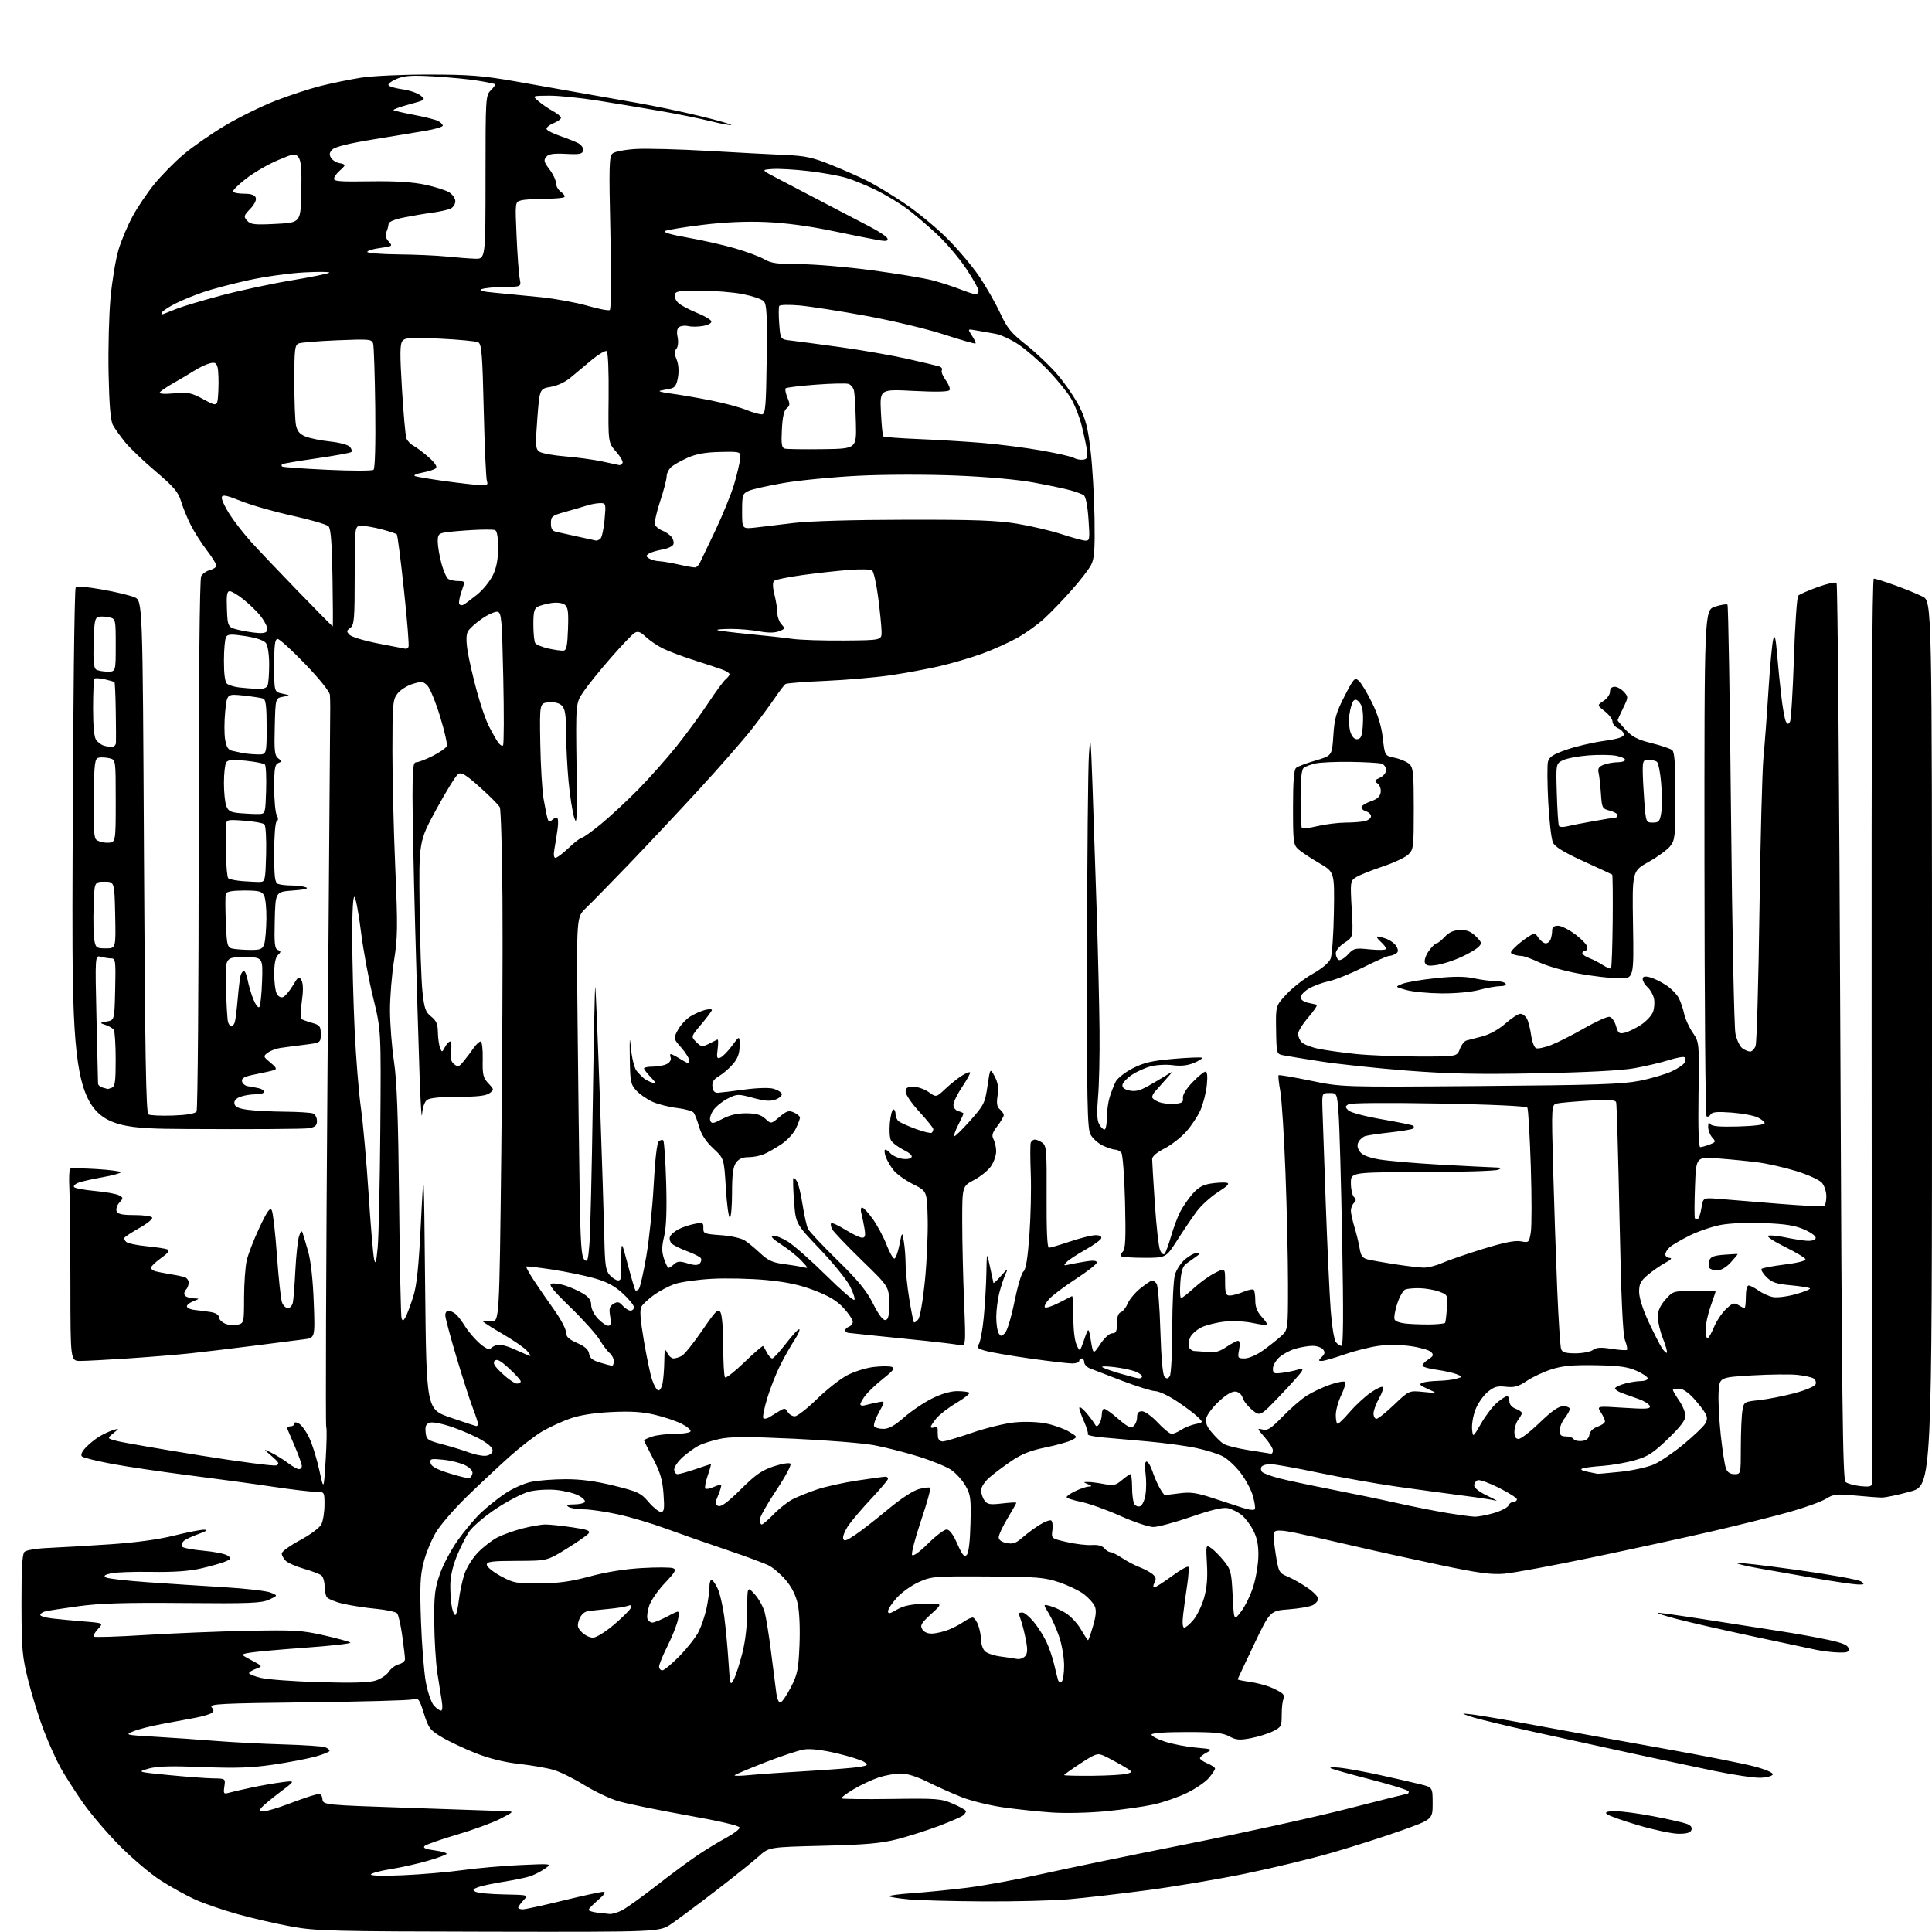 <?xml version="1.0" encoding="UTF-8" standalone="no"?>
<svg 
  version="1.1" 
  xmlns="http://www.w3.org/2000/svg" 
  xmlns:xlink="http://www.w3.org/1999/xlink" 
  xmlns:svg="http://www.w3.org/2000/svg"
  xmlns:rdf="http://www.w3.org/1999/02/22-rdf-syntax-ns#"
  xmlns:cc="http://creativecommons.org/ns#"
  xmlns:dc="http://purl.org/dc/elements/1.1/"
  viewBox="0 0 768 768"
  width="768"
  height="768"
>
<style>svg {background-color: white; }</style>"
<path stroke="none" fill="black" fill-rule="evenodd" d="M194.32,767.88C132.42,767.77 125.58,767.60 116.00,765.87C110.22,764.82 100.66,762.63 94.74,760.99C88.83,759.35 81.10,756.70 77.57,755.10C74.04,753.50 67.85,750.07 63.82,747.48C59.80,744.89 52.44,738.66 47.47,733.63C42.50,728.61 35.94,720.90 32.88,716.50C29.83,712.10 25.92,706.00 24.20,702.94C22.48,699.88 19.46,693.22 17.51,688.15C15.55,683.08 12.74,674.11 11.27,668.22C8.82,658.45 8.58,655.75 8.54,637.80C8.51,623.65 8.84,617.76 9.71,616.89C10.40,616.20 14.50,615.52 19.21,615.32C23.77,615.13 34.70,614.49 43.50,613.90C53.86,613.21 62.91,611.98 69.18,610.42C74.51,609.09 79.91,608.03 81.18,608.08C82.77,608.13 82.01,608.68 78.79,609.83C76.20,610.75 73.57,612.02 72.93,612.66C72.29,613.30 72.04,614.26 72.37,614.78C72.69,615.31 76.52,616.05 80.87,616.43C85.22,616.81 89.56,617.69 90.51,618.39C92.10,619.54 92.00,619.76 89.37,620.81C87.79,621.45 83.43,622.67 79.69,623.52C75.07,624.57 68.78,625.00 60.19,624.85C53.21,624.73 45.96,624.99 44.08,625.43C41.53,626.03 41.04,626.44 42.15,627.07C42.97,627.53 50.36,628.37 58.57,628.95C66.78,629.53 80.47,630.42 89.00,630.93C97.53,631.44 105.85,632.39 107.50,633.05C110.50,634.25 110.50,634.25 107.00,635.87C103.96,637.28 99.45,637.46 73.00,637.23C49.67,637.02 39.80,637.32 31.00,638.52C24.68,639.38 18.71,640.32 17.75,640.61C16.79,640.90 16.00,641.51 16.00,641.97C16.00,642.43 18.14,643.06 20.75,643.36C23.36,643.67 29.03,644.20 33.34,644.55C41.17,645.19 41.17,645.19 38.92,647.59C37.67,648.91 36.93,650.26 37.25,650.59C37.58,650.91 46.77,650.62 57.67,649.94C68.58,649.26 86.84,648.51 98.25,648.28C116.98,647.90 119.95,648.07 128.75,650.06C134.11,651.28 138.85,652.58 139.27,652.95C139.69,653.33 131.81,654.23 121.77,654.95C111.72,655.68 101.70,656.57 99.50,656.95C95.50,657.62 95.50,657.62 100.00,660.00C104.50,662.38 104.50,662.38 101.75,663.38C100.24,663.93 99.00,664.71 99.00,665.11C99.00,665.51 101.14,666.36 103.75,667.00C106.36,667.63 116.88,668.40 127.13,668.70C140.31,669.08 146.83,668.88 149.41,668.03C151.43,667.36 153.75,665.78 154.59,664.51C155.42,663.23 157.21,661.91 158.55,661.58C159.90,661.24 161.00,660.33 161.00,659.55C161.00,658.78 160.51,654.62 159.91,650.32C159.32,646.02 158.40,641.99 157.89,641.36C157.37,640.74 153.60,639.92 149.51,639.53C145.42,639.15 139.52,638.24 136.41,637.52C133.29,636.80 130.36,635.59 129.89,634.85C129.42,634.11 129.02,632.09 129.02,630.37C129.01,628.65 128.44,626.79 127.75,626.24C127.06,625.69 123.94,624.51 120.81,623.61C117.68,622.71 114.42,621.28 113.56,620.42C112.70,619.56 112.00,618.25 112.00,617.51C112.00,616.77 115.26,614.41 119.25,612.27C123.34,610.07 127.04,607.31 127.74,605.94C128.41,604.60 128.98,601.14 128.99,598.25C129.00,593.00 129.00,593.00 125.42,593.00C123.46,593.00 115.92,592.11 108.67,591.02C101.43,589.93 86.50,587.89 75.50,586.50C64.50,585.10 50.55,583.04 44.50,581.91C38.45,580.78 33.08,579.44 32.56,578.94C31.99,578.38 32.55,577.04 34.05,575.45C35.38,574.03 37.82,572.05 39.48,571.05C41.14,570.05 43.62,568.89 45.00,568.48C47.50,567.73 47.50,567.73 45.02,569.77C42.53,571.80 42.53,571.80 46.52,572.83C48.71,573.40 63.47,575.96 79.32,578.52C95.16,581.07 108.89,582.86 109.82,582.50C111.23,581.94 110.93,581.35 108.00,578.82C104.50,575.80 104.50,575.80 108.00,577.55C109.92,578.51 112.89,580.35 114.59,581.65C116.30,582.94 118.21,584.00 118.84,584.00C119.48,584.00 119.99,583.44 119.98,582.75C119.96,582.06 118.81,578.80 117.42,575.50C116.02,572.20 114.64,568.94 114.33,568.25C114.02,567.54 114.48,567.00 115.39,567.00C116.28,567.00 117.00,566.53 117.00,565.96C117.00,565.26 117.60,565.25 118.87,565.93C119.91,566.48 121.75,569.06 122.97,571.65C124.19,574.25 125.98,580.00 126.94,584.44C128.70,592.50 128.70,592.50 129.46,580.33C129.87,573.63 129.97,567.76 129.68,567.29C129.38,566.81 129.61,502.99 130.19,425.46C130.77,347.93 131.25,283.15 131.27,281.50C131.28,279.85 131.23,277.50 131.15,276.28C131.06,274.95 127.12,270.01 121.38,264.03C116.08,258.51 111.13,254.00 110.38,254.00C109.29,254.00 109.00,256.25 109.00,264.53C109.00,275.05 109.00,275.05 112.25,275.73C115.50,276.42 115.50,276.42 112.50,276.97C109.50,277.52 109.50,277.52 109.22,288.87C108.97,298.55 109.18,300.41 110.61,301.45C112.15,302.58 112.15,302.73 110.64,303.31C109.29,303.83 109.00,305.52 109.00,313.03C109.00,318.04 109.45,322.97 110.00,324.01C110.67,325.26 110.67,326.08 110.00,326.50C109.42,326.86 109.00,332.12 109.00,338.95C109.00,348.82 109.26,350.89 110.58,351.39C111.45,351.73 113.89,352.00 116.00,352.00C118.11,352.00 120.66,352.34 121.67,352.75C122.84,353.23 120.98,353.68 116.50,354.00C109.50,354.50 109.50,354.50 109.22,365.77C108.98,375.07 109.20,377.14 110.44,377.62C111.77,378.13 111.77,378.37 110.47,379.67C109.50,380.64 109.00,383.19 109.00,387.14C109.00,390.43 109.46,393.99 110.02,395.03C110.61,396.14 111.65,396.69 112.52,396.35C113.35,396.04 115.09,393.97 116.41,391.77C118.61,388.08 118.88,387.91 119.85,389.72C120.54,391.01 120.59,393.82 119.99,398.05C119.50,401.56 119.33,404.67 119.63,404.96C119.92,405.26 121.81,405.96 123.83,406.53C127.15,407.47 127.50,407.89 127.50,411.03C127.50,414.50 127.50,414.50 121.00,415.31C117.42,415.75 113.12,416.32 111.42,416.57C109.73,416.82 107.48,417.68 106.42,418.48C104.56,419.88 104.60,420.01 107.50,422.39C109.79,424.27 110.15,424.97 109.00,425.36C108.17,425.65 104.89,426.40 101.69,427.02C97.16,427.91 95.96,428.53 96.20,429.82C96.38,430.73 97.42,431.61 98.51,431.78C99.61,431.94 101.51,432.29 102.75,432.56C103.99,432.82 105.00,433.48 105.00,434.02C105.00,434.56 103.45,435.00 101.57,435.00C99.68,435.00 96.94,435.45 95.49,436.00C93.77,436.66 92.97,437.61 93.19,438.75C93.43,440.02 94.89,440.68 98.51,441.16C101.26,441.53 107.85,441.86 113.17,441.91C118.49,441.96 123.55,442.27 124.42,442.61C125.29,442.94 126.00,444.27 126.00,445.56C126.00,447.42 125.33,448.03 122.75,448.49C120.96,448.81 99.03,448.94 74.00,448.79C28.50,448.50 28.50,448.50 28.85,341.50C29.04,281.01 29.58,234.09 30.08,233.57C30.63,232.99 34.64,233.28 40.55,234.33C45.82,235.26 51.61,236.64 53.41,237.40C56.70,238.77 56.70,238.77 57.23,340.50C57.64,418.85 58.05,442.41 58.98,442.99C59.65,443.40 64.05,443.60 68.75,443.44C74.44,443.23 77.58,442.69 78.14,441.81C78.59,441.09 78.98,393.33 78.98,335.68C78.99,269.64 79.36,230.20 79.97,229.05C80.51,228.05 82.08,226.94 83.47,226.60C84.86,226.25 86.00,225.45 86.00,224.82C86.00,224.20 84.25,221.39 82.11,218.59C79.97,215.79 77.10,211.25 75.72,208.50C74.35,205.75 72.64,201.55 71.93,199.16C70.86,195.60 69.06,193.49 61.85,187.37C57.02,183.28 51.54,178.03 49.67,175.71C47.80,173.40 45.65,170.38 44.90,169.00C43.94,167.23 43.43,161.22 43.16,148.50C42.96,138.60 43.32,124.95 43.95,118.18C44.59,111.40 46.02,102.85 47.14,99.18C48.26,95.50 50.76,89.58 52.70,86.00C54.64,82.42 58.50,76.69 61.29,73.25C64.07,69.81 69.31,64.49 72.92,61.42C76.54,58.35 83.98,53.18 89.45,49.92C94.92,46.66 103.92,42.23 109.45,40.07C114.98,37.92 123.10,35.25 127.50,34.15C131.90,33.05 139.10,31.58 143.50,30.88C147.98,30.17 159.87,29.62 170.50,29.63C186.63,29.65 191.84,30.06 205.00,32.36C213.53,33.86 225.22,35.93 231.00,36.97C236.78,38.01 246.90,39.80 253.50,40.94C260.10,42.09 271.26,44.42 278.29,46.14C285.33,47.85 290.89,49.44 290.66,49.68C290.42,49.91 286.69,49.22 282.37,48.15C278.04,47.07 269.10,45.26 262.50,44.12C255.90,42.98 244.81,41.14 237.85,40.02C230.89,38.91 222.12,38.01 218.35,38.03C211.50,38.06 211.50,38.06 214.11,40.28C215.55,41.50 218.14,43.27 219.86,44.20C221.59,45.14 223.00,46.32 223.00,46.83C223.00,47.34 221.63,48.32 219.96,49.02C218.29,49.71 217.08,50.74 217.27,51.31C217.46,51.88 219.89,53.12 222.68,54.07C225.46,55.01 228.72,56.32 229.93,56.96C231.15,57.62 231.98,58.88 231.80,59.82C231.52,61.23 230.43,61.45 224.93,61.17C219.96,60.92 218.07,61.21 217.10,62.37C216.04,63.65 216.26,64.48 218.41,67.30C219.84,69.16 221.00,71.63 221.00,72.79C221.00,73.94 221.90,75.51 222.99,76.28C224.09,77.05 224.69,77.98 224.33,78.34C223.96,78.70 220.48,79.01 216.58,79.01C212.69,79.02 208.43,79.31 207.13,79.66C204.75,80.30 204.75,80.30 205.35,93.90C205.68,101.38 206.23,108.96 206.59,110.75C207.23,114.00 207.23,114.00 200.36,114.07C196.59,114.11 192.60,114.50 191.50,114.93C190.11,115.48 191.78,115.93 197.00,116.39C201.12,116.76 209.22,117.55 215.00,118.14C220.78,118.74 229.09,120.27 233.48,121.53C237.87,122.80 241.88,123.58 242.39,123.26C242.95,122.92 243.05,110.72 242.64,92.48C242.04,65.68 242.14,62.13 243.54,60.97C244.40,60.25 248.57,59.46 252.81,59.22C257.04,58.98 269.95,59.32 281.50,59.98C293.05,60.65 306.80,61.37 312.07,61.60C320.15,61.94 323.01,62.56 330.51,65.59C335.40,67.56 341.93,70.45 345.02,72.01C348.11,73.57 354.66,77.54 359.57,80.84C364.48,84.13 372.05,90.34 376.38,94.65C380.71,98.95 386.51,105.81 389.27,109.90C392.02,113.98 395.75,120.51 397.56,124.41C400.36,130.47 401.88,132.32 408.04,137.19C412.00,140.32 417.65,145.72 420.59,149.19C423.53,152.66 427.35,158.27 429.07,161.65C431.58,166.59 432.47,170.08 433.54,179.28C434.27,185.58 434.97,197.66 435.10,206.12C435.28,218.59 435.02,222.08 433.72,224.58C432.84,226.28 429.36,230.78 425.99,234.58C422.62,238.39 417.76,243.44 415.18,245.81C412.61,248.18 407.80,251.64 404.50,253.50C401.20,255.36 394.90,258.20 390.50,259.81C386.10,261.42 378.45,263.67 373.50,264.82C368.55,265.96 359.71,267.59 353.86,268.45C348.00,269.30 336.44,270.30 328.17,270.66C319.89,271.01 312.73,271.58 312.24,271.90C311.76,272.23 309.85,274.75 307.98,277.50C306.12,280.25 301.96,285.88 298.72,290.00C295.49,294.12 286.24,304.70 278.17,313.50C270.10,322.29 257.44,335.79 250.03,343.50C242.63,351.20 234.90,359.08 232.87,361.02C229.17,364.54 229.17,364.54 229.59,406.02C229.82,428.83 230.19,459.14 230.41,473.37C230.74,494.18 231.10,499.53 232.26,500.69C233.52,501.94 233.78,501.12 234.32,494.32C234.67,490.02 235.25,465.23 235.63,439.24C236.01,413.25 236.45,392.12 236.62,392.29C236.79,392.46 237.61,412.15 238.44,436.05C239.27,459.95 240.07,485.19 240.23,492.15C240.46,502.94 240.78,505.10 242.40,506.90C243.45,508.05 244.95,509.00 245.73,509.00C246.66,509.00 247.09,508.04 246.97,506.25C246.87,504.74 246.86,501.25 246.96,498.50C247.12,493.52 247.13,493.54 249.64,503.00C251.03,508.22 252.36,512.69 252.60,512.93C252.84,513.17 253.44,512.95 253.93,512.43C254.43,511.92 255.78,506.00 256.93,499.29C258.08,492.57 259.39,479.84 259.85,471.00C260.35,461.37 261.14,454.46 261.82,453.78C262.45,453.15 263.28,452.94 263.65,453.32C264.03,453.70 264.55,461.25 264.81,470.11C265.12,481.11 264.87,487.87 264.01,491.46C263.02,495.59 263.01,497.49 263.95,500.36C264.61,502.36 265.42,504.00 265.75,504.00C266.08,504.00 267.07,503.34 267.97,502.53C269.29,501.33 270.27,501.27 273.32,502.21C276.01,503.03 277.35,503.05 278.14,502.26C278.74,501.66 278.95,500.72 278.60,500.17C278.26,499.61 275.85,498.38 273.24,497.42C270.63,496.46 267.88,495.11 267.11,494.42C266.35,493.72 265.99,492.47 266.31,491.63C266.63,490.79 268.17,489.44 269.73,488.64C271.29,487.83 274.17,486.87 276.12,486.50C279.38,485.89 279.67,486.03 279.59,488.17C279.51,490.35 279.94,490.53 286.55,491.00C290.69,491.29 294.65,492.19 296.15,493.17C297.55,494.09 300.34,496.40 302.35,498.29C305.19,500.97 307.18,501.90 311.25,502.43C314.14,502.80 317.62,503.37 319.00,503.69C321.50,504.27 321.50,504.27 318.52,501.09C316.89,499.35 313.30,496.48 310.56,494.72C307.25,492.59 306.12,491.41 307.21,491.20C308.11,491.02 310.80,492.08 313.18,493.55C315.55,495.01 322.32,500.98 328.22,506.81C334.11,512.63 339.24,517.09 339.62,516.72C339.99,516.34 339.22,513.92 337.90,511.32C336.58,508.73 331.19,502.08 325.92,496.55C316.33,486.49 316.33,486.49 315.65,477.59C315.27,472.70 315.16,468.50 315.40,468.27C315.64,468.03 316.31,468.71 316.89,469.80C317.47,470.88 318.46,475.08 319.08,479.13C319.71,483.19 320.66,487.40 321.21,488.50C321.76,489.60 327.04,495.23 332.94,501.00C341.13,509.01 344.48,513.10 347.08,518.27C349.31,522.69 351.02,524.93 352.00,524.74C353.16,524.51 353.48,522.96 353.43,517.96C353.37,511.48 353.37,511.48 342.58,500.99C336.65,495.22 331.36,489.67 330.82,488.66C330.28,487.65 330.09,486.57 330.41,486.26C330.72,485.94 333.26,487.11 336.06,488.84C338.85,490.58 341.84,492.00 342.69,492.00C343.94,492.00 344.13,491.25 343.63,488.25C343.28,486.19 342.72,483.49 342.38,482.25C342.04,481.01 342.19,480.00 342.71,480.00C343.23,480.00 345.14,482.05 346.94,484.56C348.74,487.07 351.21,491.68 352.42,494.81C353.63,497.94 355.04,500.41 355.56,500.30C356.08,500.19 356.97,497.72 357.55,494.80C358.60,489.50 358.60,489.50 359.29,493.50C359.67,495.70 359.98,499.75 359.99,502.50C360.00,505.25 360.65,511.49 361.45,516.36C362.24,521.23 363.07,525.40 363.30,525.63C363.53,525.86 364.30,525.35 365.00,524.49C365.73,523.62 366.89,516.97 367.66,509.22C368.42,501.67 368.91,490.55 368.77,484.50C368.50,473.51 368.50,473.51 363.00,470.76C359.98,469.24 356.49,466.77 355.26,465.25C354.03,463.74 352.59,461.26 352.06,459.75C351.54,458.24 351.48,457.00 351.93,457.00C352.38,457.00 353.29,457.65 353.95,458.44C354.60,459.23 356.50,460.17 358.17,460.54C359.85,460.91 361.65,460.75 362.22,460.18C362.91,459.49 361.93,458.49 359.15,457.08C356.91,455.93 354.65,454.21 354.15,453.25C353.64,452.29 353.46,449.14 353.74,446.25C354.02,443.36 354.65,441.00 355.13,441.00C355.61,441.00 356.00,441.84 356.00,442.88C356.00,443.91 356.56,445.20 357.25,445.74C357.94,446.29 361.04,447.67 364.14,448.81C367.24,449.95 370.05,450.61 370.39,450.28C370.73,449.94 371.00,449.29 371.00,448.82C371.00,448.36 368.53,445.29 365.50,442.00C362.48,438.71 360.00,435.11 360.00,434.01C360.00,432.43 360.66,432.00 363.10,432.00C364.80,432.00 367.53,432.96 369.18,434.12C372.16,436.25 372.16,436.25 375.83,432.80C377.85,430.91 380.78,428.57 382.34,427.60C383.90,426.63 385.37,426.04 385.61,426.28C385.86,426.52 384.47,429.08 382.53,431.96C380.59,434.84 379.00,438.10 379.00,439.19C379.00,440.35 379.84,441.41 381.00,441.71C382.10,442.00 383.00,442.42 383.00,442.66C383.00,442.89 382.07,444.91 380.93,447.14C379.79,449.37 379.07,451.40 379.32,451.65C379.57,451.90 382.41,449.13 385.64,445.50C391.16,439.28 391.56,438.46 392.55,431.69C393.60,424.50 393.60,424.50 395.39,427.88C396.71,430.35 397.02,432.40 396.56,435.48C396.08,438.63 396.31,440.01 397.46,440.97C398.31,441.67 399.00,442.71 399.00,443.28C399.00,443.85 397.86,445.81 396.46,447.64C394.43,450.30 394.13,451.37 394.96,452.92C395.53,453.99 396.00,456.14 395.99,457.68C395.99,459.23 395.10,461.85 394.01,463.50C392.92,465.15 389.89,467.64 387.27,469.03C382.50,471.55 382.50,471.55 382.50,485.53C382.50,493.21 382.83,507.54 383.23,517.36C383.96,535.23 383.96,535.23 381.23,534.66C379.73,534.35 373.77,533.61 368.00,533.02C362.23,532.43 353.23,531.51 348.00,530.98C342.77,530.45 337.94,529.94 337.25,529.84C336.56,529.75 336.00,529.28 336.00,528.80C336.00,528.33 336.68,527.68 337.50,527.36C338.32,527.05 339.00,526.16 339.00,525.40C339.00,524.63 337.39,522.22 335.42,520.05C332.81,517.15 329.70,515.26 323.86,513.01C318.01,510.75 312.88,509.64 304.69,508.85C298.54,508.26 288.77,508.04 282.98,508.35C277.19,508.67 270.53,509.61 268.17,510.44C265.82,511.27 262.15,513.20 260.03,514.72C257.91,516.25 255.67,518.30 255.06,519.27C254.23,520.61 254.44,523.95 255.92,532.78C257.01,539.23 258.48,546.28 259.20,548.43C259.91,550.58 261.00,552.51 261.62,552.71C262.23,552.91 263.02,551.65 263.37,549.91C263.72,548.17 264.03,544.22 264.07,541.12C264.13,536.34 264.30,535.84 265.22,537.75C265.82,538.99 266.94,540.00 267.72,540.00C268.50,540.00 269.98,539.55 271.02,538.99C272.05,538.44 275.70,533.90 279.12,528.91C284.56,520.96 285.46,520.06 286.41,521.67C287.03,522.70 287.50,528.57 287.50,535.16C287.50,541.58 287.82,547.15 288.21,547.54C288.61,547.94 292.09,545.20 295.96,541.46C299.84,537.73 303.17,534.86 303.37,535.08C303.57,535.31 304.26,536.51 304.90,537.75C305.54,538.99 306.48,540.00 306.98,540.00C307.48,540.00 309.98,537.27 312.55,533.94C315.11,530.61 317.45,528.12 317.75,528.42C318.05,528.72 317.15,530.69 315.75,532.80C314.36,534.91 311.86,539.32 310.20,542.60C308.54,545.89 306.19,551.84 304.98,555.84C303.77,559.84 303.07,563.40 303.43,563.77C303.79,564.13 304.86,563.95 305.80,563.37C306.73,562.79 308.54,561.68 309.81,560.91C311.85,559.66 312.22,559.70 313.11,561.25C313.65,562.21 314.92,563.00 315.92,563.00C316.92,563.00 320.84,559.96 324.64,556.25C328.43,552.54 333.82,548.28 336.60,546.78C339.39,545.28 344.19,543.76 347.27,543.40C350.36,543.04 353.62,543.02 354.53,543.37C355.82,543.87 355.12,544.83 351.23,547.91C348.51,550.06 345.32,553.05 344.14,554.54C342.96,556.04 342.00,557.69 342.00,558.20C342.00,558.72 342.79,558.91 343.75,558.64C344.71,558.37 346.95,557.86 348.72,557.50C351.94,556.85 351.94,556.85 349.40,561.40C348.00,563.91 347.14,566.42 347.49,566.98C347.83,567.54 349.48,568.00 351.15,568.00C353.32,568.00 355.64,566.71 359.34,563.47C362.18,560.97 367.16,557.60 370.41,555.97C374.14,554.10 377.86,553.00 380.49,553.00C382.79,553.00 384.95,553.29 385.30,553.63C385.65,553.98 383.36,555.80 380.22,557.67C377.07,559.53 373.49,562.29 372.25,563.78C371.02,565.28 370.01,566.82 370.00,567.22C370.00,567.61 370.63,567.70 371.40,567.40C372.18,567.10 372.77,567.45 372.74,568.18C372.71,568.91 372.76,570.29 372.84,571.25C372.93,572.21 373.77,573.00 374.72,573.00C375.66,573.00 380.96,571.44 386.48,569.53C392.01,567.62 399.68,565.76 403.53,565.41C407.62,565.03 412.80,565.23 416.03,565.90C419.07,566.53 423.10,567.99 424.98,569.14C428.42,571.22 428.42,571.22 425.96,572.50C424.61,573.20 419.90,574.51 415.50,575.41C409.64,576.60 406.04,578.04 402.03,580.77C399.02,582.82 395.08,585.78 393.28,587.35C391.43,588.96 390.00,591.17 390.00,592.41C390.00,593.63 390.61,595.45 391.35,596.46C392.50,598.04 393.54,598.21 398.35,597.65C401.46,597.28 404.00,597.16 404.00,597.37C404.00,597.58 402.42,600.37 400.50,603.57C398.57,606.77 397.00,610.14 397.00,611.07C397.00,612.15 398.11,612.97 400.12,613.37C402.63,613.88 403.86,613.45 406.42,611.20C408.17,609.66 411.26,607.38 413.29,606.13C415.31,604.88 417.37,604.11 417.87,604.42C418.37,604.73 418.58,606.47 418.34,608.28C417.89,611.58 417.89,611.58 424.20,613.01C427.66,613.80 432.11,614.32 434.09,614.17C436.38,614.00 438.14,614.46 438.96,615.45C439.67,616.30 440.76,617.00 441.39,617.00C442.02,617.00 444.10,618.04 446.02,619.32C447.93,620.59 451.07,622.24 453.00,622.98C454.93,623.72 457.27,624.99 458.22,625.79C459.52,626.90 459.69,627.71 458.93,629.13C458.35,630.22 458.32,631.00 458.85,631.00C459.36,631.00 462.51,628.99 465.85,626.53C469.19,624.07 472.14,622.42 472.41,622.85C472.68,623.29 472.46,626.54 471.92,630.07C471.38,633.61 470.67,638.86 470.33,641.75C469.94,645.14 470.09,647.00 470.77,647.00C471.35,647.00 472.98,645.62 474.40,643.93C475.82,642.25 477.72,638.35 478.61,635.27C479.74,631.37 480.10,627.29 479.78,621.82C479.34,614.08 479.36,613.99 481.39,615.34C482.52,616.10 484.81,618.39 486.48,620.45C489.29,623.92 489.54,624.89 490.00,634.27C490.50,644.36 490.50,644.36 493.39,640.56C494.98,638.47 497.15,634.00 498.21,630.63C499.26,627.26 500.17,621.80 500.22,618.50C500.29,614.20 499.72,611.32 498.19,608.34C497.02,606.06 494.90,603.28 493.48,602.16C492.06,601.05 489.64,599.86 488.09,599.52C486.14,599.09 481.64,600.15 473.52,602.95C467.06,605.18 460.29,607.00 458.47,607.00C456.65,607.00 450.74,605.02 445.33,602.59C439.92,600.17 432.91,597.66 429.75,597.02C426.59,596.38 424.00,595.52 424.00,595.11C424.00,594.71 425.59,593.61 427.53,592.69C429.48,591.76 431.84,590.97 432.78,590.93C434.21,590.87 434.16,590.72 432.50,590.00C430.50,589.14 430.50,589.14 432.50,589.11C433.60,589.10 436.44,589.46 438.82,589.92C442.59,590.65 443.49,590.46 445.96,588.38C447.52,587.07 449.06,586.00 449.39,586.00C449.73,586.00 450.01,588.36 450.02,591.25C450.02,594.14 450.43,597.13 450.91,597.90C451.40,598.66 452.45,599.04 453.26,598.73C454.06,598.42 455.00,596.38 455.35,594.19C455.70,592.00 455.71,588.14 455.36,585.60C454.95,582.63 455.10,581.00 455.79,581.00C456.37,581.00 457.40,582.69 458.08,584.75C458.76,586.81 460.04,589.80 460.93,591.38C461.81,592.96 462.75,594.27 463.02,594.29C463.28,594.31 465.90,594.00 468.84,593.62C473.17,593.04 475.64,593.38 481.84,595.42C486.05,596.80 491.52,598.58 494.00,599.38C496.78,600.27 498.64,600.44 498.86,599.83C499.06,599.29 498.68,596.93 498.02,594.58C497.36,592.23 495.18,588.13 493.16,585.49C491.15,582.84 487.93,579.86 486.00,578.87C484.07,577.88 479.26,576.39 475.30,575.56C471.34,574.73 462.79,573.58 456.30,573.00C449.81,572.43 441.68,571.71 438.24,571.40C434.80,571.09 432.18,570.52 432.42,570.13C432.67,569.73 431.99,567.47 430.93,565.10C429.87,562.72 429.01,560.27 429.03,559.64C429.05,559.01 430.15,559.73 431.48,561.24C432.81,562.75 434.36,564.78 434.93,565.74C435.83,567.27 436.09,567.31 436.97,566.00C437.52,565.17 437.98,563.49 437.98,562.25C437.99,561.01 438.42,560.00 438.94,560.00C439.46,560.00 441.98,561.82 444.54,564.04C448.24,567.24 449.49,567.83 450.60,566.91C451.37,566.28 452.00,564.69 452.00,563.38C452.00,561.67 452.56,561.00 453.99,561.00C455.09,561.00 457.89,563.02 460.22,565.50C462.54,567.98 465.04,570.00 465.76,570.00C466.48,570.00 468.19,569.27 469.56,568.37C470.93,567.47 473.48,566.45 475.22,566.09C478.39,565.44 478.39,565.44 475.94,563.09C474.60,561.80 470.84,559.00 467.59,556.87C464.35,554.74 460.60,553.00 459.27,553.00C457.94,553.00 452.05,551.17 446.17,548.93C440.30,546.70 434.49,544.46 433.25,543.96C432.01,543.45 431.00,542.36 431.00,541.52C431.00,540.68 430.55,540.00 430.00,540.00C429.45,540.00 429.00,540.45 429.00,541.00C429.00,541.55 427.74,542.00 426.19,542.00C424.64,542.00 417.11,541.11 409.44,540.03C401.77,538.94 393.78,537.56 391.68,536.96C388.61,536.08 388.09,535.60 389.00,534.49C389.63,533.74 390.55,528.93 391.05,523.81C391.54,518.69 392.02,510.68 392.10,506.00C392.26,497.50 392.26,497.50 393.52,503.50C394.21,506.80 394.84,509.73 394.92,510.00C394.99,510.27 396.42,508.93 398.09,507.00C400.33,504.41 400.81,504.14 399.92,505.95C399.26,507.30 398.11,510.68 397.37,513.45C396.63,516.23 396.03,520.75 396.03,523.50C396.03,526.25 396.46,529.17 396.98,530.00C397.82,531.33 398.11,531.32 399.50,529.93C400.36,529.06 402.06,523.44 403.26,517.43C404.47,511.42 406.08,506.02 406.84,505.43C407.80,504.69 408.52,500.23 409.20,490.93C409.73,483.54 409.98,472.55 409.74,466.50C409.50,460.45 409.50,454.94 409.74,454.25C409.97,453.56 410.72,453.00 411.39,453.00C412.07,453.00 413.41,453.58 414.39,454.29C415.98,455.46 416.14,457.55 416.04,475.79C415.97,488.85 416.29,496.00 416.94,496.00C417.50,496.00 421.31,494.88 425.41,493.50C429.50,492.13 434.05,491.00 435.51,491.00C437.19,491.00 438.01,491.46 437.75,492.25C437.52,492.94 434.67,494.99 431.42,496.81C428.16,498.63 424.82,500.83 424.00,501.69C422.65,503.09 422.76,503.19 425.00,502.67C426.38,502.35 429.41,501.79 431.75,501.42C434.63,500.96 436.00,501.11 436.00,501.87C436.00,502.48 432.29,505.40 427.75,508.35C423.21,511.30 418.41,514.90 417.08,516.35C415.75,517.80 414.97,519.30 415.35,519.68C415.73,520.07 418.17,519.29 420.77,517.96C423.37,516.63 425.78,515.40 426.13,515.23C426.47,515.06 426.72,518.65 426.68,523.21C426.63,528.07 427.14,532.74 427.92,534.50C429.24,537.50 429.24,537.50 430.98,532.50C432.72,527.50 432.72,527.50 433.65,533.00C434.57,538.50 434.57,538.50 437.42,534.25C439.07,531.78 441.05,530.00 442.13,530.00C443.64,530.00 444.00,529.24 444.00,526.11C444.00,523.52 444.52,522.02 445.54,521.62C446.39,521.30 447.64,519.70 448.33,518.08C449.01,516.45 451.30,513.75 453.42,512.06C455.54,510.38 457.61,509.00 458.02,509.00C458.42,509.00 459.20,509.56 459.75,510.25C460.30,510.94 460.98,519.30 461.26,528.84C461.60,539.92 462.20,546.60 462.93,547.33C463.80,548.20 464.32,548.12 465.03,546.99C465.55,546.17 465.98,537.62 465.99,528.00C466.00,518.38 466.47,508.84 467.03,506.81C467.60,504.79 469.43,501.97 471.11,500.56C472.78,499.15 474.91,498.02 475.83,498.05C477.25,498.10 477.20,498.32 475.50,499.51C474.40,500.28 472.63,501.55 471.57,502.32C470.14,503.37 469.53,505.31 469.20,509.87C468.96,513.24 469.10,516.00 469.52,516.00C469.94,516.00 472.19,514.23 474.54,512.07C476.88,509.91 480.65,507.20 482.90,506.05C487.00,503.96 487.00,503.96 487.00,509.48C487.00,514.21 487.27,515.00 488.88,515.00C489.91,515.00 492.33,514.34 494.25,513.54C496.17,512.74 498.03,512.36 498.37,512.71C498.72,513.05 499.00,514.99 499.00,517.02C499.00,519.59 499.78,521.54 501.56,523.47C502.96,524.98 503.93,526.41 503.70,526.63C503.48,526.86 500.89,526.53 497.96,525.90C495.03,525.27 490.05,525.02 486.90,525.35C483.75,525.68 479.60,526.70 477.68,527.61C475.76,528.53 473.71,530.33 473.12,531.63C472.54,532.92 472.31,534.66 472.63,535.49C472.95,536.32 473.95,537.03 474.86,537.06C475.76,537.09 478.16,537.29 480.19,537.50C482.90,537.79 484.83,537.25 487.48,535.45C489.47,534.10 491.57,533.00 492.16,533.00C492.83,533.00 492.98,534.28 492.57,536.50C491.94,539.83 492.04,540.00 494.76,540.00C496.36,540.00 499.56,538.61 502.05,536.83C504.50,535.08 507.74,532.52 509.25,531.14C512.00,528.63 512.00,528.63 512.00,510.58C512.00,500.66 511.55,480.61 510.99,466.02C510.44,451.43 509.51,436.87 508.92,433.65C508.34,430.44 508.04,427.63 508.25,427.42C508.47,427.20 514.21,428.18 521.03,429.59C533.41,432.15 533.41,432.15 588.46,431.71C634.24,431.35 644.89,431.00 651.78,429.63C656.33,428.73 662.11,427.02 664.62,425.84C667.13,424.66 669.42,423.07 669.71,422.30C670.01,421.54 669.96,420.63 669.61,420.28C669.26,419.93 666.42,420.45 663.30,421.43C660.18,422.42 653.99,423.86 649.56,424.65C644.43,425.56 630.40,426.29 611.00,426.66C587.22,427.11 575.76,426.87 559.00,425.56C547.17,424.63 531.88,423.00 525.00,421.93C518.12,420.86 511.36,419.75 509.96,419.46C507.47,418.94 507.42,418.76 507.27,409.36C507.11,399.79 507.11,399.79 511.48,395.13C513.87,392.56 518.55,388.94 521.86,387.08C525.54,385.01 528.30,382.68 528.94,381.09C529.52,379.67 530.11,371.33 530.25,362.57C530.50,346.64 530.50,346.64 524.35,343.07C520.97,341.11 517.26,338.64 516.10,337.60C514.15,335.82 514.00,334.66 514.00,320.97C514.00,310.40 514.35,305.96 515.25,305.22C515.94,304.66 519.42,303.34 523.00,302.30C529.50,300.40 529.50,300.40 530.03,292.38C530.47,285.60 531.16,283.18 534.49,276.72C538.17,269.57 538.54,269.17 540.18,270.66C541.14,271.53 543.50,275.45 545.42,279.37C547.78,284.19 549.17,288.76 549.70,293.46C550.50,300.43 550.50,300.43 554.45,301.24C556.62,301.69 559.21,302.78 560.20,303.68C561.79,305.12 562.00,307.18 562.00,321.48C562.00,336.96 561.90,337.74 559.75,339.75C558.51,340.91 553.90,343.05 549.50,344.51C545.10,345.97 540.42,347.86 539.10,348.70C536.74,350.21 536.72,350.40 537.33,361.37C537.96,372.50 537.96,372.50 534.48,374.76C532.49,376.05 531.00,377.84 531.00,378.95C531.00,380.01 531.50,381.19 532.11,381.57C532.72,381.94 534.36,381.01 535.76,379.50C538.18,376.89 538.63,376.79 544.65,377.41C548.14,377.76 551.00,377.66 551.00,377.18C551.00,376.70 550.10,375.49 548.99,374.49C547.89,373.50 547.14,372.52 547.33,372.33C547.52,372.15 549.11,372.49 550.86,373.10C552.61,373.71 554.53,375.12 555.12,376.23C555.95,377.77 555.88,378.46 554.85,379.11C554.11,379.58 552.93,379.98 552.23,379.98C551.53,379.99 546.92,382.03 541.98,384.51C537.04,386.99 530.84,389.49 528.20,390.05C525.56,390.62 521.96,391.96 520.20,393.03C518.44,394.10 517.00,395.64 517.00,396.47C517.00,397.29 518.24,398.23 519.75,398.57C521.26,398.90 522.89,399.27 523.38,399.38C523.86,399.49 522.40,401.73 520.13,404.35C517.86,406.98 516.00,409.96 516.00,410.99C516.00,412.02 516.68,413.53 517.50,414.36C518.33,415.18 521.36,416.34 524.25,416.93C527.14,417.52 533.77,418.44 539.00,418.98C544.23,419.52 555.40,419.97 563.84,419.98C579.17,420.00 579.17,420.00 580.31,417.00C580.93,415.35 582.13,413.82 582.97,413.60C583.81,413.39 586.64,412.66 589.26,411.97C592.12,411.23 595.78,409.19 598.41,406.87C600.83,404.74 603.51,403.00 604.37,403.00C605.23,403.00 606.40,403.88 606.98,404.96C607.56,406.04 608.31,409.00 608.66,411.55C609.01,414.09 609.89,416.40 610.62,416.68C611.34,416.96 614.01,416.40 616.55,415.43C619.09,414.46 625.01,411.46 629.69,408.78C634.38,406.09 638.93,404.03 639.82,404.20C640.70,404.37 641.86,406.00 642.38,407.82C643.21,410.74 643.64,411.06 645.91,410.51C647.34,410.16 650.21,408.76 652.29,407.40C654.37,406.03 656.53,403.73 657.08,402.29C657.63,400.84 657.81,398.43 657.48,396.93C657.16,395.43 656.01,393.42 654.94,392.45C653.87,391.48 653.00,390.04 653.00,389.24C653.00,388.16 653.70,387.95 655.75,388.45C657.26,388.82 660.17,390.22 662.22,391.56C664.27,392.90 666.58,395.23 667.35,396.75C668.13,398.26 669.08,401.07 669.47,403.00C669.87,404.93 671.38,408.26 672.84,410.42C675.50,414.33 675.50,414.33 675.19,435.17C675.00,448.49 675.24,456.00 675.88,456.00C676.42,456.00 678.08,455.54 679.57,454.97C682.09,454.01 682.16,453.83 680.63,452.15C679.73,451.15 679.01,449.25 679.02,447.92C679.03,446.28 679.29,445.92 679.85,446.79C680.45,447.73 683.42,448.00 691.08,447.79C697.19,447.62 701.49,447.09 701.47,446.50C701.46,445.95 700.19,444.90 698.67,444.17C697.14,443.44 692.49,442.58 688.35,442.27C682.56,441.83 680.61,442.02 679.96,443.07C679.49,443.82 678.77,444.10 678.35,443.69C677.94,443.27 677.58,397.84 677.55,342.72C677.50,242.50 677.50,242.50 681.80,241.14C684.17,240.39 686.37,240.04 686.70,240.36C687.02,240.69 687.66,278.20 688.11,323.73C688.56,369.25 689.35,408.50 689.87,410.94C690.38,413.38 691.61,415.97 692.59,416.69C693.58,417.41 694.98,418.00 695.72,418.00C696.45,418.00 697.42,416.99 697.88,415.75C698.34,414.51 699.02,390.32 699.41,362.00C699.79,333.68 700.51,306.23 701.01,301.00C701.51,295.77 702.42,283.62 703.02,274.00C703.63,264.38 704.48,255.38 704.92,254.00C705.51,252.13 705.89,253.66 706.42,260.00C706.81,264.68 707.57,272.29 708.12,276.93C708.66,281.56 709.47,286.01 709.91,286.81C710.56,287.97 710.88,288.00 711.53,286.96C711.97,286.25 712.68,274.87 713.11,261.68C713.54,248.49 714.32,237.28 714.83,236.77C715.34,236.26 718.81,234.73 722.54,233.38C726.27,232.02 729.66,231.27 730.07,231.71C730.49,232.14 731.16,312.48 731.55,410.24C732.16,558.22 732.51,588.18 733.64,589.12C734.39,589.74 737.03,590.47 739.50,590.75C742.89,591.13 744.02,590.92 744.07,589.88C744.11,589.12 744.08,507.84 744.00,409.25C743.91,289.69 744.20,230.00 744.88,230.00C745.43,230.00 749.17,231.18 753.19,232.62C757.21,234.07 762.19,236.10 764.25,237.14C768.00,239.04 768.00,239.04 768.00,414.79C768.00,590.54 768.00,590.54 759.37,592.92C754.63,594.23 749.56,595.29 748.12,595.29C746.68,595.28 741.83,594.92 737.35,594.49C730.04,593.80 728.84,593.93 725.83,595.80C723.98,596.94 717.52,599.28 711.48,600.99C705.44,602.70 691.73,606.13 681.00,608.62C670.27,611.10 648.67,615.81 633.00,619.08C617.33,622.35 601.58,625.27 598.00,625.57C592.77,626.01 587.78,625.34 572.50,622.12C562.05,619.92 546.52,616.50 538.00,614.51C529.48,612.53 519.19,610.21 515.14,609.36C510.31,608.34 507.45,608.15 506.80,608.80C506.16,609.44 506.25,612.43 507.07,617.51C508.27,625.00 508.42,625.28 511.88,626.72C513.85,627.55 517.38,629.54 519.73,631.16C522.08,632.77 524.00,634.73 524.00,635.51C524.00,636.29 523.06,637.43 521.91,638.05C520.76,638.66 516.46,639.42 512.36,639.73C504.89,640.30 504.89,640.30 498.45,653.80C494.90,661.23 492.00,667.43 492.00,667.59C492.00,667.75 494.14,668.19 496.75,668.56C499.36,668.94 503.04,669.88 504.92,670.64C506.81,671.41 508.94,672.53 509.66,673.13C510.39,673.74 510.65,674.74 510.24,675.36C509.83,675.99 509.50,678.75 509.50,681.50C509.50,686.24 509.31,686.59 505.95,688.24C503.99,689.20 500.02,690.43 497.12,690.98C492.72,691.81 491.33,691.69 488.68,690.24C486.10,688.84 482.89,688.51 471.76,688.51C463.43,688.50 457.91,688.89 457.76,689.50C457.62,690.05 459.98,691.31 463.00,692.30C466.02,693.29 471.59,694.37 475.38,694.70C481.96,695.29 482.14,695.37 479.63,696.69C478.18,697.44 477.00,698.44 477.00,698.91C477.00,699.38 478.35,700.32 480.00,701.00C481.65,701.68 483.00,702.60 483.00,703.04C483.00,703.49 481.90,705.16 480.55,706.76C479.20,708.37 475.26,711.06 471.80,712.74C468.33,714.42 462.35,716.49 458.50,717.33C454.65,718.17 446.14,719.38 439.59,720.01C432.97,720.65 423.44,720.87 418.09,720.50C412.82,720.14 404.10,719.22 398.73,718.45C393.35,717.68 385.93,715.85 382.23,714.38C378.53,712.92 372.47,710.20 368.77,708.36C364.52,706.23 360.59,705.00 358.06,705.00C355.87,705.00 351.92,705.71 349.28,706.58C346.65,707.45 342.15,709.56 339.28,711.28C336.41,712.99 334.28,714.61 334.55,714.89C334.82,715.16 343.76,715.26 354.40,715.11C372.47,714.85 374.09,714.98 378.87,717.04C381.69,718.25 384.00,719.59 384.00,720.00C384.00,720.42 383.44,721.20 382.75,721.73C382.06,722.27 377.68,724.16 373.00,725.93C368.32,727.69 360.90,730.05 356.50,731.17C350.17,732.78 344.03,733.31 327.09,733.73C305.68,734.25 305.68,734.25 301.59,737.95C299.34,739.98 291.65,746.14 284.50,751.64C277.35,757.13 269.39,763.06 266.82,764.81C262.14,768.00 262.14,768.00 194.32,767.88zM242.30,760.84C243.29,760.93 245.54,760.26 247.30,759.36C249.06,758.45 255.22,754.03 261.00,749.53C266.77,745.03 274.20,739.54 277.50,737.34C280.80,735.14 285.86,732.06 288.75,730.51C291.64,728.95 294.00,727.15 294.00,726.50C294.00,725.75 286.27,723.95 272.75,721.54C261.06,719.46 248.80,716.92 245.50,715.91C242.20,714.90 236.18,712.02 232.12,709.51C228.06,707.00 222.66,704.34 220.12,703.58C217.58,702.83 211.41,701.75 206.42,701.19C200.48,700.53 194.49,699.05 189.08,696.91C184.54,695.11 178.50,692.26 175.66,690.57C170.93,687.75 170.34,686.98 168.52,681.18C166.65,675.22 166.39,674.90 164.02,675.55C162.63,675.93 143.81,676.45 122.19,676.70C87.46,677.11 83.03,677.34 84.13,678.66C85.13,679.86 85.09,680.33 83.94,681.05C83.15,681.54 80.25,682.37 77.50,682.88C74.75,683.39 68.90,684.48 64.50,685.29C60.10,686.10 54.92,687.42 53.00,688.22C49.58,689.64 49.78,689.69 61.50,690.37C68.10,690.75 78.90,691.50 85.50,692.03C92.10,692.56 104.25,693.19 112.50,693.43C120.75,693.67 128.29,694.17 129.25,694.54C130.21,694.91 131.00,695.56 131.00,695.98C131.00,696.39 128.41,697.44 125.25,698.31C122.09,699.17 114.55,700.60 108.50,701.49C99.95,702.74 93.71,702.95 80.50,702.43C67.78,701.93 62.37,702.09 59.00,703.07C54.50,704.38 54.50,704.38 67.00,705.61C73.88,706.29 81.78,706.88 84.58,706.93C89.65,707.00 89.65,707.00 89.19,710.15C88.76,713.07 88.90,713.25 91.11,712.63C92.43,712.26 96.42,711.34 100.00,710.58C103.58,709.82 108.97,708.87 112.00,708.48C117.50,707.76 117.50,707.76 111.39,712.36C108.03,714.89 104.71,717.65 104.02,718.48C102.95,719.76 103.10,720.00 104.91,720.00C106.09,720.00 110.54,718.67 114.78,717.05C119.03,715.43 123.70,713.82 125.17,713.47C127.43,712.92 127.89,713.18 128.17,715.16C128.50,717.50 128.50,717.50 162.50,718.65C181.20,719.29 198.30,719.87 200.50,719.95C204.50,720.10 204.50,720.10 198.88,723.00C195.78,724.60 187.98,727.45 181.54,729.34C175.09,731.24 169.34,733.26 168.76,733.84C168.02,734.58 169.24,735.10 172.83,735.57C175.65,735.95 177.76,736.58 177.52,736.97C177.28,737.36 173.80,738.63 169.79,739.78C165.78,740.93 159.24,742.39 155.25,743.02C151.27,743.66 147.75,744.59 147.44,745.10C147.10,745.65 152.21,745.78 160.19,745.44C167.51,745.12 178.22,744.20 184.00,743.40C189.78,742.59 200.12,741.68 207.00,741.38C219.50,740.82 219.50,740.82 216.50,742.90C214.85,744.05 212.15,745.41 210.50,745.92C208.85,746.44 204.12,747.40 200.00,748.06C195.88,748.71 191.38,749.68 190.00,750.20C187.92,750.98 187.76,751.29 189.07,752.02C189.93,752.50 195.01,752.98 200.37,753.07C210.11,753.26 210.11,753.26 208.05,755.44C206.92,756.65 206.00,757.94 206.00,758.31C206.00,758.69 206.81,759.00 207.80,759.00C208.79,759.00 216.02,757.42 223.86,755.50C231.70,753.58 238.88,752.02 239.81,752.04C240.99,752.06 240.37,753.04 237.75,755.29C235.69,757.05 234.00,758.81 234.00,759.19C234.00,759.56 235.46,760.05 237.25,760.28C239.04,760.50 241.31,760.75 242.30,760.84zM391.00,755.84C378.62,755.77 365.25,755.41 361.27,755.04C357.29,754.67 353.79,754.12 353.48,753.81C353.17,753.50 357.32,752.94 362.71,752.57C368.09,752.19 377.90,751.22 384.50,750.40C391.10,749.58 404.60,747.10 414.50,744.88C424.40,742.67 450.27,737.33 472.00,733.02C493.73,728.70 522.23,722.44 535.35,719.09C548.46,715.74 559.37,713.00 559.60,713.00C559.82,713.00 560.00,712.61 560.00,712.14C560.00,711.66 553.36,709.57 545.25,707.48C537.14,705.39 529.85,703.34 529.05,702.94C528.26,702.53 529.83,702.42 532.55,702.69C535.27,702.97 542.45,704.27 548.50,705.60C554.55,706.93 561.75,708.57 564.50,709.26C569.50,710.50 569.50,710.50 569.50,716.86C569.50,723.23 569.50,723.23 557.00,727.69C550.12,730.14 537.75,734.10 529.50,736.48C521.25,738.87 505.73,742.62 495.00,744.82C484.27,747.02 466.73,749.99 456.00,751.40C445.27,752.82 431.32,754.43 425.00,754.98C418.68,755.53 403.38,755.92 391.00,755.84zM667.14,728.95C664.59,728.92 657.39,727.40 651.15,725.55C644.91,723.71 639.31,721.71 638.70,721.10C637.90,720.30 638.86,720.00 642.25,720.00C644.81,720.00 651.67,720.92 657.51,722.05C663.35,723.17 669.21,724.51 670.54,725.02C672.14,725.62 672.76,726.46 672.37,727.47C671.96,728.55 670.42,728.99 667.14,728.95zM699.92,706.69C697.49,706.80 689.20,705.57 681.50,703.98C673.80,702.38 658.95,699.21 648.50,696.95C638.05,694.68 620.50,690.84 609.50,688.41C598.50,685.98 587.48,683.32 585.00,682.49C580.50,680.98 580.50,680.98 585.50,681.56C588.25,681.88 599.95,683.89 611.50,686.04C623.05,688.18 645.33,692.22 661.00,695.02C676.67,697.81 693.01,701.03 697.29,702.17C701.91,703.40 704.93,704.70 704.71,705.37C704.51,705.99 702.35,706.59 699.92,706.69zM298.00,705.62C301.57,705.27 311.93,704.54 321.00,704.02C330.07,703.49 339.28,702.77 341.44,702.41C345.01,701.82 345.22,701.63 343.58,700.44C342.59,699.71 337.66,698.15 332.64,696.97C326.72,695.58 322.12,695.05 319.57,695.45C317.41,695.80 310.45,698.11 304.10,700.59C297.75,703.07 292.32,705.37 292.03,705.69C291.74,706.01 294.43,705.98 298.00,705.62zM434.25,705.90C440.44,705.85 446.62,705.48 448.00,705.10C450.42,704.42 450.36,704.31 446.00,701.77C443.52,700.33 440.28,698.60 438.79,697.93C436.31,696.82 435.51,697.08 429.54,700.97C425.94,703.32 423.00,705.41 423.00,705.62C423.00,705.83 428.06,705.96 434.25,705.90zM175.29,680.00C175.86,680.00 176.00,678.46 175.62,676.25C175.27,674.19 174.47,669.12 173.85,665.00C173.24,660.88 172.68,651.88 172.62,645.00C172.52,634.35 172.84,631.51 174.81,625.83C176.07,622.16 179.29,616.08 181.95,612.33C184.61,608.57 188.75,603.64 191.15,601.37C193.54,599.10 197.86,595.66 200.74,593.71C203.62,591.76 208.25,589.68 211.04,589.09C213.82,588.49 220.06,588.00 224.90,588.00C231.01,588.00 236.88,588.79 244.10,590.58C253.60,592.94 254.79,593.50 257.83,597.08C259.67,599.24 261.86,601.00 262.72,601.00C264.02,601.00 264.19,599.87 263.76,593.89C263.36,588.29 262.48,585.32 259.63,579.84C257.63,576.03 256.00,572.74 256.00,572.55C256.00,572.35 257.42,571.70 259.15,571.10C260.88,570.49 264.90,570.00 268.09,570.00C271.28,570.00 274.15,569.57 274.48,569.04C274.80,568.51 273.26,567.16 271.06,566.03C268.85,564.90 264.00,563.26 260.27,562.39C255.33,561.22 250.67,560.93 243.00,561.31C236.12,561.65 230.49,562.54 226.66,563.89C223.45,565.02 218.50,567.29 215.66,568.93C212.82,570.58 206.90,575.14 202.50,579.07C198.10,583.01 190.45,590.18 185.50,595.00C180.55,599.83 175.05,606.19 173.29,609.14C171.52,612.09 169.32,617.42 168.41,621.00C167.03,626.37 166.85,630.46 167.35,644.50C167.68,653.85 168.55,664.74 169.28,668.71C170.01,672.69 171.44,676.82 172.46,677.96C173.48,679.08 174.75,680.00 175.29,680.00zM310.32,676.73C310.97,676.52 312.82,673.77 314.43,670.63C317.01,665.60 317.41,663.63 317.81,653.85C318.08,647.24 317.79,640.65 317.09,637.51C316.33,634.10 314.67,630.81 312.36,628.10C310.40,625.82 307.40,623.22 305.68,622.34C303.97,621.45 296.25,618.59 288.53,615.99C280.81,613.38 270.03,609.60 264.57,607.59C259.10,605.58 250.57,603.05 245.61,601.97C240.65,600.89 234.55,599.99 232.05,599.98C229.55,599.98 226.82,599.53 226.00,599.00C224.88,598.28 225.44,598.03 228.19,598.02C230.22,598.01 232.15,597.57 232.47,597.04C232.80,596.52 231.63,595.34 229.87,594.43C228.11,593.52 224.08,592.55 220.90,592.26C217.72,591.97 212.98,592.27 210.37,592.93C207.76,593.59 201.85,596.64 197.23,599.71C192.61,602.78 187.76,606.92 186.45,608.90C185.13,610.89 182.92,615.31 181.53,618.73C179.91,622.73 179.00,626.89 179.00,630.36C179.00,633.32 179.28,637.16 179.63,638.88C179.97,640.59 180.58,642.00 180.99,642.00C181.39,642.00 182.02,639.41 182.38,636.25C182.75,633.09 183.74,628.39 184.58,625.81C185.44,623.21 187.86,619.32 190.02,617.10C192.16,614.89 195.65,612.20 197.77,611.12C199.89,610.04 204.36,608.44 207.70,607.58C211.05,606.71 215.17,606.00 216.85,606.00C218.54,606.00 223.32,606.51 227.48,607.12C233.71,608.05 234.84,608.49 233.90,609.62C233.27,610.38 229.32,613.12 225.13,615.71C217.50,620.43 217.50,620.43 205.50,620.47C195.52,620.49 193.50,620.75 193.50,622.00C193.50,622.83 195.97,624.85 199.00,626.50C204.11,629.29 205.20,629.49 214.50,629.42C222.06,629.36 226.94,628.69 234.50,626.64C240.81,624.93 248.43,623.70 255.15,623.32C261.00,622.98 266.57,623.01 267.52,623.37C268.98,623.93 268.47,624.87 264.28,629.30C261.54,632.20 258.74,636.26 258.06,638.32C257.38,640.39 257.07,642.74 257.38,643.54C257.69,644.34 258.56,645.00 259.32,645.00C260.08,645.00 262.85,643.86 265.47,642.47C270.24,639.93 270.24,639.93 269.54,643.65C269.15,645.69 267.30,650.42 265.42,654.16C263.54,657.89 262.00,661.64 262.00,662.48C262.00,663.31 262.58,664.00 263.28,664.00C263.99,664.00 267.09,661.41 270.18,658.25C273.27,655.09 276.69,650.70 277.78,648.50C278.86,646.30 280.26,642.12 280.88,639.20C281.49,636.29 282.00,632.57 282.00,630.95C282.00,629.33 282.37,628.00 282.81,628.00C283.26,628.00 284.36,629.52 285.24,631.38C286.13,633.24 287.33,638.31 287.90,642.63C288.47,646.96 289.23,654.98 289.58,660.46C290.19,669.92 290.29,670.29 291.66,667.68C292.45,666.17 293.98,661.50 295.05,657.31C296.30,652.42 297.01,646.24 297.03,640.09C297.06,630.50 297.06,630.50 299.98,633.71C301.59,635.48 303.38,638.70 303.97,640.88C304.55,643.06 305.70,650.16 306.51,656.67C307.33,663.18 308.25,670.44 308.57,672.81C308.92,675.49 309.59,676.97 310.32,676.73zM421.99,668.50C422.55,668.16 423.00,665.28 423.00,662.10C423.00,658.92 422.11,653.72 421.02,650.56C419.93,647.39 418.05,643.20 416.84,641.25C414.65,637.69 414.65,637.69 417.28,638.36C418.73,638.72 421.52,639.96 423.48,641.12C425.44,642.28 428.21,645.20 429.62,647.61C431.03,650.03 432.34,652.00 432.52,652.00C432.71,652.00 433.60,649.45 434.51,646.32C435.71,642.19 435.88,640.04 435.15,638.43C434.59,637.20 432.64,635.07 430.82,633.69C428.99,632.30 424.57,630.19 421.00,628.98C415.16,627.02 412.27,626.79 392.50,626.67C371.42,626.55 370.28,626.64 365.26,628.89C362.38,630.18 358.44,632.99 356.51,635.12C354.58,637.26 353.00,639.66 353.00,640.47C353.00,641.64 353.71,641.51 356.53,639.85C359.11,638.33 362.07,637.70 367.46,637.53C374.86,637.30 374.86,637.30 370.18,641.57C366.20,645.21 365.67,646.12 366.62,647.67C367.33,648.82 368.81,649.45 370.62,649.37C372.21,649.30 375.07,648.62 377.00,647.87C378.93,647.12 381.61,645.71 382.97,644.75C384.33,643.79 385.98,643.00 386.62,643.00C387.27,643.00 388.30,644.42 388.90,646.15C389.51,647.88 390.00,650.55 390.00,652.08C390.00,653.61 390.68,655.54 391.51,656.37C392.34,657.20 395.16,658.16 397.76,658.49C400.37,658.83 403.30,659.27 404.27,659.46C405.24,659.66 406.65,659.21 407.40,658.46C408.44,657.42 408.55,655.95 407.88,652.30C407.39,649.66 406.54,646.20 406.00,644.60C405.45,643.01 405.00,641.54 405.00,641.35C405.00,641.16 405.64,641.00 406.43,641.00C407.21,641.00 409.23,642.67 410.92,644.72C412.61,646.76 414.87,650.32 415.96,652.63C417.04,654.94 418.43,659.00 419.05,661.66C419.67,664.32 420.36,667.09 420.58,667.81C420.80,668.54 421.44,668.85 421.99,668.50zM730.82,656.89C728.45,656.83 724.48,656.36 722.00,655.84C719.52,655.32 708.05,652.88 696.50,650.41C684.95,647.95 671.45,644.86 666.50,643.56C661.55,642.25 658.17,641.15 659.00,641.11C659.83,641.06 669.05,642.38 679.50,644.02C689.95,645.67 703.00,647.70 708.50,648.55C714.00,649.40 722.09,650.86 726.49,651.80C732.46,653.07 734.56,653.94 734.81,655.25C735.09,656.71 734.43,656.98 730.82,656.89zM235.71,651.00C236.99,651.00 240.66,648.72 244.16,645.75C247.56,642.86 250.55,639.87 250.80,639.09C251.14,638.08 250.76,637.88 249.47,638.37C248.48,638.75 244.93,639.30 241.58,639.60C238.24,639.89 234.53,640.32 233.35,640.56C232.09,640.81 230.78,642.18 230.20,643.87C229.35,646.28 229.54,647.09 231.32,648.87C232.49,650.04 234.46,651.00 235.71,651.00zM738.50,629.86C736.85,629.82 729.42,628.73 722.00,627.45C714.58,626.16 704.31,624.36 699.19,623.45C694.06,622.54 690.10,621.57 690.37,621.29C690.65,621.02 701.51,622.27 714.51,624.09C727.50,625.90 738.89,627.95 739.82,628.66C741.30,629.78 741.14,629.93 738.50,629.86zM368.90,613.60C372.01,610.52 375.34,608.00 376.29,608.00C377.44,608.00 378.88,609.92 380.54,613.68C382.52,618.16 383.30,619.10 384.27,618.13C385.06,617.35 385.60,612.88 385.78,605.70C386.03,595.55 385.84,594.13 383.76,590.53C382.50,588.35 379.93,585.52 378.04,584.25C376.15,582.98 370.28,580.59 365.00,578.95C359.71,577.31 351.81,575.30 347.44,574.49C343.07,573.68 328.70,572.51 315.50,571.91C296.91,571.05 290.26,571.07 286.00,572.02C282.98,572.69 279.27,573.86 277.76,574.64C276.26,575.41 273.45,577.43 271.51,579.12C269.58,580.82 268.00,583.06 268.00,584.10C268.00,585.15 268.60,586.00 269.34,586.00C270.08,586.00 273.30,585.10 276.50,584.00C279.70,582.90 282.44,582.00 282.60,582.00C282.75,582.00 282.18,584.05 281.33,586.55C280.47,589.06 280.05,591.38 280.38,591.72C280.72,592.05 282.18,591.78 283.63,591.12C285.07,590.47 286.43,590.10 286.64,590.31C286.85,590.52 286.34,592.35 285.49,594.37C284.09,597.71 284.10,598.10 285.56,598.66C286.68,599.09 289.41,597.06 294.45,592.05C300.31,586.22 302.86,584.45 307.55,582.90C310.77,581.84 313.76,581.36 314.23,581.83C314.70,582.30 312.16,587.06 308.54,592.47C304.94,597.86 302.00,603.10 302.00,604.13C302.00,605.16 302.36,606.00 302.80,606.00C303.24,606.00 305.37,604.16 307.55,601.92C309.72,599.67 313.11,597.00 315.07,595.99C317.04,594.97 321.40,593.21 324.76,592.08C328.12,590.95 335.40,589.34 340.93,588.51C346.46,587.68 351.44,587.00 351.99,587.00C352.55,587.00 353.00,587.37 353.00,587.83C353.00,588.28 350.07,591.77 346.50,595.58C342.92,599.38 338.83,604.16 337.41,606.18C335.99,608.20 334.98,610.59 335.16,611.49C335.44,612.85 336.24,612.62 340.00,610.10C342.48,608.43 348.30,603.90 352.95,600.02C358.03,595.78 362.96,592.55 365.30,591.92C367.45,591.34 369.46,591.12 369.77,591.44C370.08,591.75 368.44,597.63 366.11,604.51C363.79,611.39 362.20,617.51 362.57,618.11C362.98,618.77 365.46,617.00 368.90,613.60zM586.07,602.90C587.48,602.95 590.99,602.30 593.87,601.45C596.75,600.59 599.35,599.24 599.66,598.45C599.96,597.65 600.84,597.00 601.61,597.00C602.37,597.00 603.00,596.56 603.00,596.01C603.00,595.47 599.80,593.41 595.89,591.45C591.99,589.48 588.16,588.11 587.39,588.40C586.63,588.70 586.00,589.65 586.00,590.53C586.00,591.46 588.16,593.14 591.25,594.60C594.14,595.96 595.64,596.83 594.60,596.52C593.55,596.20 587.48,595.28 581.10,594.46C574.72,593.64 562.98,592.04 555.00,590.91C547.02,589.78 533.15,587.31 524.16,585.43C515.17,583.54 506.54,582.00 504.97,582.00C503.40,582.00 501.82,582.49 501.45,583.09C501.08,583.69 501.21,584.61 501.74,585.14C502.27,585.67 505.13,586.75 508.10,587.54C511.07,588.33 520.48,590.34 529.00,592.01C537.52,593.68 549.45,596.16 555.50,597.52C561.55,598.88 570.33,600.62 575.00,601.39C579.67,602.17 584.66,602.84 586.07,602.90zM186.50,587.58C187.05,587.44 187.64,586.61 187.81,585.72C188.00,584.75 186.88,583.47 184.95,582.47C183.20,581.57 179.30,580.58 176.29,580.27C171.31,579.75 170.83,579.87 171.16,581.57C171.41,582.90 173.51,584.06 178.51,585.63C182.35,586.83 185.95,587.71 186.50,587.58zM635.00,585.85C635.27,585.91 639.42,585.55 644.21,585.05C649.00,584.54 654.97,583.22 657.49,582.11C660.01,580.99 665.32,577.39 669.28,574.10C673.25,570.80 677.07,567.17 677.77,566.03C678.73,564.47 678.77,563.44 677.94,561.89C677.33,560.75 675.24,558.06 673.30,555.91C671.07,553.45 668.89,552.00 667.38,552.00C666.07,552.00 665.00,552.25 665.00,552.55C665.00,552.86 666.12,554.76 667.50,556.79C668.88,558.81 670.00,561.55 670.00,562.87C670.00,564.55 667.87,567.33 662.98,572.02C657.06,577.70 655.00,579.02 649.73,580.50C646.31,581.47 640.58,582.46 637.00,582.71C633.42,582.95 629.83,583.42 629.00,583.75C628.05,584.12 628.79,584.60 631.00,585.04C632.92,585.42 634.73,585.79 635.00,585.85zM689.48,586.00C692.00,586.00 692.00,586.00 692.01,575.25C692.02,569.34 692.29,562.86 692.62,560.87C693.22,557.24 693.24,557.23 699.36,556.57C702.74,556.20 709.02,554.96 713.33,553.82C717.74,552.65 721.41,551.09 721.73,550.27C722.04,549.46 721.67,548.41 720.90,547.94C720.14,547.47 717.26,546.84 714.51,546.54C711.75,546.24 703.65,546.33 696.50,546.74C683.50,547.50 683.50,547.50 683.17,553.50C682.99,556.80 683.38,564.44 684.03,570.47C684.68,576.51 685.61,582.47 686.09,583.72C686.67,585.26 687.77,586.00 689.48,586.00zM192.99,578.70C194.42,578.59 195.62,577.79 195.80,576.83C196.01,575.72 194.55,574.24 191.54,572.47C189.02,570.99 183.79,568.68 179.93,567.34C175.97,565.96 172.02,565.17 170.89,565.53C169.34,566.03 168.96,566.89 169.19,569.31C169.48,572.28 169.87,572.56 176.00,574.17C179.57,575.12 184.30,576.57 186.50,577.40C188.70,578.23 191.62,578.81 192.99,578.70zM505.25,577.87C505.66,577.94 506.00,577.34 506.00,576.53C506.00,575.73 504.54,573.40 502.75,571.36C499.67,567.84 499.62,567.68 501.89,568.26C503.85,568.78 505.25,567.87 509.89,563.09C512.97,559.90 517.30,556.15 519.50,554.77C521.70,553.38 525.85,551.43 528.73,550.43C531.60,549.44 534.27,548.94 534.67,549.33C535.06,549.72 534.39,552.07 533.19,554.55C531.98,557.03 531.00,560.62 531.00,562.53C531.00,564.44 531.34,566.00 531.75,566.00C532.16,566.00 534.34,563.86 536.60,561.24C538.85,558.62 542.57,555.18 544.87,553.59C547.16,552.00 549.33,551.00 549.70,551.36C550.06,551.73 549.38,553.77 548.18,555.90C546.98,558.03 546.00,560.72 546.00,561.89C546.00,563.05 546.52,564.00 547.16,564.00C547.80,564.00 550.98,561.47 554.22,558.37C560.12,552.74 560.12,552.74 565.81,553.32C571.50,553.89 571.50,553.89 567.55,552.13C564.37,550.71 563.95,550.23 565.38,549.68C566.36,549.31 569.26,548.96 571.83,548.90C574.40,548.85 577.62,548.46 579.00,548.04C581.50,547.28 581.50,547.28 579.00,546.26C577.62,545.71 574.14,544.93 571.25,544.53C568.36,544.14 565.78,543.45 565.51,543.02C565.24,542.58 566.19,541.45 567.62,540.51C569.83,539.06 570.02,538.59 568.86,537.43C568.11,536.68 564.45,535.63 560.74,535.11C556.65,534.53 551.54,534.50 547.75,535.04C544.31,535.53 538.25,537.07 534.27,538.47C530.29,539.86 526.32,541.00 525.45,541.00C524.00,541.00 524.00,540.86 525.46,539.39C526.70,538.15 526.81,537.47 525.91,536.39C525.28,535.63 523.40,535.00 521.74,535.00C520.09,535.00 516.98,535.53 514.83,536.17C512.68,536.81 509.82,538.37 508.46,539.62C507.11,540.88 506.00,542.87 506.00,544.06C506.00,545.97 506.43,546.15 509.75,545.72C511.81,545.45 514.57,544.88 515.88,544.46C517.86,543.83 518.12,543.96 517.38,545.24C516.90,546.09 512.99,550.46 508.70,554.94C500.89,563.09 500.89,563.09 497.70,560.42C495.94,558.95 494.26,556.79 493.96,555.62C493.66,554.44 492.46,553.36 491.26,553.19C489.83,552.98 487.57,554.28 484.65,556.97C482.20,559.23 479.91,562.21 479.56,563.60C479.09,565.48 479.61,566.94 481.61,569.31C483.08,571.07 485.14,573.10 486.18,573.84C487.23,574.57 491.78,575.75 496.29,576.45C500.81,577.15 504.84,577.79 505.25,577.87zM628.84,572.81C630.69,572.59 631.59,571.83 631.81,570.33C632.00,568.97 633.22,567.77 635.06,567.13C636.68,566.57 638.00,565.61 638.00,565.02C638.00,564.42 637.26,562.80 636.36,561.42C634.72,558.92 634.72,558.92 645.49,559.62C654.48,560.20 656.19,560.08 655.81,558.92C655.55,558.15 653.58,556.91 651.42,556.15C649.26,555.40 646.26,554.33 644.75,553.77C643.24,553.21 642.00,552.38 642.00,551.93C642.00,551.47 643.69,550.63 645.75,550.05C647.81,549.48 650.74,549.01 652.25,549.01C653.76,549.00 655.00,548.52 655.00,547.94C655.00,547.36 652.97,545.99 650.49,544.89C646.95,543.32 643.49,542.86 634.24,542.70C625.29,542.55 621.15,542.93 616.83,544.30C613.71,545.29 609.27,547.36 606.96,548.91C603.55,551.20 601.99,551.64 598.59,551.26C595.13,550.87 593.87,551.24 591.28,553.42C589.55,554.87 587.40,558.00 586.50,560.37C585.59,562.74 585.00,566.22 585.17,568.09C585.50,571.50 585.50,571.50 588.79,565.80C590.60,562.67 593.45,558.96 595.12,557.55C596.79,556.15 598.57,555.00 599.08,555.00C599.58,555.00 600.00,555.91 600.00,557.02C600.00,558.26 600.97,559.42 602.50,560.00C603.88,560.52 604.99,561.30 604.97,561.73C604.95,562.15 604.28,563.37 603.47,564.44C602.66,565.51 602.00,567.65 602.00,569.19C602.00,571.15 602.51,572.00 603.67,572.00C604.59,572.00 608.37,569.08 612.07,565.50C616.84,560.90 619.56,559.00 621.40,559.00C622.83,559.00 624.00,559.49 624.00,560.09C624.00,560.69 623.10,562.33 622.00,563.73C620.90,565.13 620.00,567.33 620.00,568.63C620.00,570.48 620.54,571.00 622.44,571.00C623.78,571.00 625.18,571.48 625.54,572.06C625.89,572.64 627.38,572.98 628.84,572.81zM189.25,566.88C189.66,566.95 190.00,566.55 190.00,566.01C190.00,565.47 189.09,562.65 187.97,559.76C186.85,556.87 183.92,547.78 181.47,539.56C179.01,531.35 177.00,523.81 177.00,522.81C177.00,521.82 177.56,521.01 178.25,521.03C178.94,521.05 180.19,521.61 181.04,522.28C181.89,522.95 183.59,525.16 184.83,527.18C186.07,529.20 188.70,532.28 190.67,534.02C192.65,535.76 194.55,536.75 194.89,536.22C195.22,535.70 196.40,534.99 197.50,534.65C198.68,534.29 201.69,535.05 204.85,536.52C207.79,537.88 210.45,539.00 210.75,539.00C211.06,539.00 210.45,538.05 209.40,536.88C208.36,535.71 204.01,532.73 199.75,530.24C195.49,527.76 192.00,525.54 192.00,525.30C192.00,525.07 193.46,525.01 195.25,525.19C198.50,525.50 198.50,525.50 199.26,459.00C199.67,422.43 199.89,376.75 199.74,357.50C199.59,338.25 199.11,321.79 198.69,320.91C198.26,320.04 194.73,316.48 190.84,312.99C185.21,307.95 183.43,306.87 182.15,307.67C181.27,308.23 177.38,314.50 173.52,321.59C166.50,334.50 166.50,334.50 166.80,360.50C166.96,374.80 167.48,390.00 167.94,394.27C168.66,400.92 169.16,402.34 171.39,404.09C173.43,405.70 174.02,407.06 174.07,410.32C174.11,412.62 174.49,415.39 174.91,416.48C175.66,418.40 175.72,418.39 176.88,416.23C177.53,415.00 178.46,414.00 178.94,414.00C179.42,414.00 179.58,415.71 179.30,417.79C178.92,420.60 179.24,421.95 180.51,423.01C182.04,424.27 182.47,424.14 184.36,421.79C185.54,420.34 187.31,417.99 188.30,416.57C189.28,415.16 190.53,414.00 191.06,414.00C191.61,414.00 191.97,417.06 191.89,421.05C191.76,427.21 192.05,428.42 194.12,430.63C196.45,433.11 196.46,433.19 194.56,434.58C193.17,435.60 189.59,436.00 182.00,436.00C175.05,436.00 170.81,436.43 169.74,437.25C168.75,438.00 167.97,440.30 167.78,443.00C167.61,445.48 167.15,438.27 166.77,427.00C166.39,415.73 165.60,389.18 165.02,368.00C164.44,346.82 163.97,323.54 163.98,316.25C164.00,305.02 164.23,303.00 165.53,303.00C166.38,303.00 169.32,301.86 172.08,300.46C174.84,299.06 177.33,297.31 177.61,296.57C177.90,295.83 176.70,290.56 174.95,284.86C173.21,279.16 170.95,273.63 169.94,272.58C168.30,270.86 167.66,270.78 164.10,271.85C161.91,272.51 159.18,274.22 158.05,275.66C156.14,278.09 156.00,279.62 155.99,298.38C155.98,309.45 156.50,330.43 157.13,345.00C158.14,368.42 158.09,372.70 156.64,381.79C155.74,387.45 155.01,396.45 155.03,401.79C155.05,407.13 155.76,416.23 156.62,422.00C157.78,429.82 158.30,443.98 158.65,477.50C158.90,502.25 159.34,523.17 159.62,524.00C160.04,525.23 160.33,525.15 161.21,523.59C161.80,522.53 163.15,518.93 164.22,515.59C165.69,510.94 166.43,503.96 167.32,486.00C168.50,462.50 168.50,462.50 169.00,511.35C169.50,560.20 169.50,560.20 179.00,563.48C184.22,565.28 188.84,566.81 189.25,566.88zM205.46,550.00C206.31,550.00 207.00,549.61 207.00,549.13C207.00,548.65 204.93,546.35 202.41,544.02C198.91,540.80 197.54,540.07 196.66,540.95C195.78,541.84 196.51,543.07 199.71,546.06C202.03,548.23 204.61,550.00 205.46,550.00zM452.75,547.92C453.44,547.97 454.00,547.60 454.00,547.12C454.00,546.64 452.76,545.77 451.25,545.18C449.74,544.60 446.02,543.82 443.00,543.45C439.98,543.08 437.78,543.07 438.13,543.43C438.47,543.79 441.62,544.93 445.13,545.97C448.63,547.00 452.06,547.88 452.75,547.92zM243.25,542.92C243.66,542.97 244.00,542.16 244.00,541.12C244.00,540.09 243.26,538.63 242.36,537.89C241.46,537.14 239.63,534.72 238.29,532.51C236.95,530.31 231.72,524.49 226.67,519.59C219.70,512.82 217.92,510.58 219.26,510.26C220.23,510.04 222.70,510.39 224.76,511.05C226.82,511.70 229.96,513.12 231.75,514.20C234.09,515.61 235.00,516.90 235.00,518.78C235.00,520.25 236.17,522.61 237.69,524.20C239.16,525.74 241.00,527.00 241.77,527.00C242.84,527.00 243.02,526.10 242.55,523.25C242.04,520.20 242.28,519.28 243.86,518.31C245.46,517.32 246.10,517.45 247.55,519.06C248.52,520.13 249.92,521.00 250.65,521.00C251.39,521.00 252.00,520.38 252.00,519.63C252.00,518.87 250.01,516.42 247.58,514.18C244.34,511.20 241.33,509.58 236.33,508.15C232.57,507.07 225.00,505.51 219.51,504.67C214.02,503.83 209.37,503.30 209.19,503.48C209.01,503.66 210.35,506.10 212.18,508.91C214.01,511.71 217.64,516.99 220.25,520.64C222.86,524.29 225.00,528.32 225.00,529.59C225.00,531.37 226.03,532.36 229.42,533.86C232.54,535.24 233.93,536.50 234.17,538.13C234.41,539.85 235.53,540.75 238.50,541.65C240.70,542.31 242.84,542.88 243.25,542.92zM31.92,541.00C28.00,541.00 28.00,541.00 27.98,510.75C27.97,494.11 27.79,477.01 27.58,472.75C27.36,468.49 27.50,464.81 27.89,464.57C28.27,464.33 32.96,464.40 38.29,464.71C43.63,465.03 48.00,465.61 48.00,465.99C48.00,466.37 44.74,467.26 40.75,467.97C36.76,468.68 32.46,469.65 31.19,470.13C29.92,470.60 29.12,471.38 29.41,471.86C29.70,472.33 33.41,473.03 37.65,473.42C41.88,473.80 46.21,474.57 47.26,475.14C49.06,476.10 49.07,476.26 47.46,478.04C46.52,479.08 46.02,480.62 46.35,481.46C46.79,482.63 48.51,483.00 53.41,483.00C56.97,483.00 60.15,483.44 60.48,483.97C60.81,484.50 58.59,486.34 55.54,488.06C52.49,489.78 49.78,491.55 49.51,491.98C49.24,492.42 49.58,493.21 50.26,493.75C50.94,494.29 54.53,495.03 58.24,495.39C61.94,495.76 65.66,496.31 66.49,496.63C67.61,497.06 66.97,497.97 64.00,500.11C61.80,501.71 60.00,503.43 60.00,503.94C60.00,504.45 60.79,505.08 61.75,505.35C62.71,505.61 65.30,506.11 67.50,506.47C69.70,506.82 72.29,507.34 73.25,507.62C74.21,507.90 75.00,508.91 75.00,509.87C75.00,510.82 74.50,512.10 73.89,512.71C73.28,513.32 73.08,514.31 73.45,514.91C73.82,515.51 75.33,516.05 76.81,516.11C79.50,516.21 79.50,516.21 76.73,517.31C75.21,517.91 74.12,518.87 74.31,519.45C74.50,520.03 75.97,520.62 77.58,520.76C79.18,520.91 81.96,521.27 83.75,521.56C85.71,521.88 87.00,522.68 87.00,523.57C87.00,524.38 88.09,525.54 89.43,526.15C90.76,526.76 93.01,526.96 94.43,526.61C96.98,525.97 97.00,525.88 97.02,515.73C97.04,510.10 97.51,503.49 98.08,501.03C98.64,498.57 100.91,492.72 103.11,488.03C106.22,481.43 107.33,479.86 108.03,481.10C108.52,481.98 109.45,490.08 110.09,499.10C110.73,508.12 111.64,516.51 112.10,517.75C112.57,518.99 113.63,520.00 114.46,520.00C115.28,520.00 116.17,518.99 116.42,517.75C116.67,516.51 117.12,510.77 117.41,505.00C117.71,499.23 118.35,493.15 118.85,491.50C119.45,489.51 119.93,489.00 120.27,490.00C120.56,490.82 121.56,494.20 122.50,497.50C123.56,501.23 124.40,508.85 124.72,517.67C125.25,531.84 125.25,531.84 120.87,532.40C118.47,532.70 109.53,533.85 101.00,534.94C92.47,536.03 81.22,537.38 76.00,537.94C70.78,538.50 59.60,539.42 51.17,539.98C42.74,540.54 34.08,541.00 31.92,541.00zM626.36,537.97C629.19,537.95 632.28,537.34 633.24,536.62C634.55,535.62 636.37,535.52 640.62,536.18C643.72,536.67 646.48,536.85 646.75,536.59C647.01,536.32 646.67,534.62 645.97,532.80C645.09,530.47 644.44,516.23 643.79,484.50C643.28,459.75 642.68,438.92 642.45,438.20C642.12,437.20 639.71,437.04 631.76,437.51C626.12,437.85 620.42,438.34 619.10,438.62C616.70,439.11 616.70,439.11 617.40,464.81C617.79,478.94 618.52,500.44 619.02,512.59C619.53,524.75 620.23,535.43 620.58,536.34C621.06,537.59 622.47,537.99 626.36,537.97zM662.62,537.72C662.87,537.47 662.16,534.93 661.04,532.09C659.92,529.25 659.00,525.38 659.00,523.50C659.00,521.11 659.92,519.03 662.02,516.63C665.01,513.23 665.10,513.20 673.52,513.20C678.18,513.20 682.00,513.28 682.00,513.38C682.00,513.49 681.10,516.13 680.00,519.26C678.90,522.39 678.00,526.54 678.00,528.48C678.00,530.41 678.34,532.00 678.75,532.00C679.16,531.99 680.30,530.04 681.29,527.65C682.27,525.26 684.42,522.01 686.07,520.43C688.64,517.97 689.34,517.73 691.02,518.78C692.09,519.45 693.20,520.00 693.49,520.00C693.77,520.00 694.00,517.98 694.00,515.50C694.00,512.90 694.46,511.00 695.10,511.00C695.70,511.00 697.46,511.90 699.01,513.01C700.56,514.11 703.15,515.28 704.76,515.60C706.38,515.93 710.48,515.41 713.87,514.46C717.27,513.50 719.80,512.46 719.48,512.14C719.16,511.83 715.73,511.28 711.86,510.92C706.11,510.40 704.35,509.80 702.21,507.67C700.78,506.23 699.91,504.76 700.27,504.39C700.64,504.02 704.79,503.25 709.49,502.66C714.60,502.03 717.90,501.18 717.69,500.55C717.51,499.97 713.79,497.74 709.43,495.60C705.07,493.45 702.12,491.48 702.89,491.22C703.65,490.96 706.57,491.23 709.39,491.83C712.20,492.42 716.04,493.04 717.92,493.21C720.01,493.39 721.50,493.01 721.75,492.23C722.00,491.48 720.20,490.08 717.34,488.81C713.61,487.14 709.92,486.54 701.23,486.20C694.51,485.93 687.47,486.24 683.77,486.97C680.37,487.64 674.86,489.54 671.54,491.20C668.22,492.87 664.71,494.92 663.75,495.77C662.79,496.62 662.00,497.92 662.00,498.65C662.00,499.39 662.79,500.02 663.75,500.04C664.84,500.07 664.18,500.80 662.00,501.97C660.08,503.01 656.94,505.18 655.02,506.80C652.14,509.24 651.55,510.40 651.58,513.62C651.60,515.94 653.12,520.71 655.36,525.50C657.42,529.90 659.79,534.55 660.63,535.84C661.47,537.12 662.37,537.97 662.62,537.72zM533.28,535.00C534.00,535.00 534.08,521.96 533.54,493.25C533.11,470.29 532.48,447.68 532.13,443.00C531.50,434.50 531.50,434.50 528.50,434.50C525.50,434.50 525.50,434.50 525.70,441.00C525.81,444.57 526.40,461.45 527.01,478.50C527.63,495.55 528.51,514.58 528.97,520.78C529.43,526.99 530.36,532.73 531.03,533.53C531.70,534.34 532.71,535.00 533.28,535.00zM569.78,526.46C572.13,526.36 574.22,526.10 574.43,525.89C574.63,525.68 574.96,523.07 575.15,520.09C575.50,514.71 575.48,514.68 572.00,513.42C570.08,512.72 566.62,512.12 564.33,512.08C562.04,512.03 559.47,512.26 558.63,512.59C557.79,512.91 556.36,515.40 555.46,518.12C554.55,520.85 554.06,523.71 554.36,524.48C554.70,525.38 556.84,526.03 560.20,526.26C563.11,526.47 567.42,526.56 569.78,526.46zM682.62,505.00C681.24,505.00 679.84,504.55 679.49,503.99C679.15,503.44 679.14,502.13 679.47,501.09C679.94,499.62 681.26,499.10 685.29,498.78C688.15,498.56 690.60,498.43 690.72,498.50C690.85,498.56 689.63,500.05 688.03,501.81C686.24,503.77 684.15,505.00 682.62,505.00zM565.72,503.90C567.50,503.96 570.87,503.14 573.22,502.08C575.58,501.03 582.85,498.52 589.39,496.50C597.75,493.92 602.25,493.01 604.55,493.44C607.74,494.04 607.83,493.96 608.52,489.86C608.91,487.55 608.91,475.67 608.51,463.47C608.11,451.26 607.50,440.83 607.14,440.29C606.76,439.69 592.81,439.05 572.00,438.67C550.92,438.29 536.92,438.41 536.00,438.98C534.67,439.82 534.67,440.09 536.00,441.41C536.84,442.24 542.77,443.80 549.42,444.95C555.98,446.09 561.57,447.24 561.84,447.51C562.11,447.78 562.06,448.27 561.73,448.60C561.40,448.94 557.38,449.62 552.81,450.13C548.24,450.63 543.71,451.29 542.75,451.59C541.79,451.89 540.57,452.94 540.05,453.91C539.39,455.15 539.53,456.32 540.53,457.74C541.52,459.16 543.89,460.12 548.23,460.88C551.68,461.48 562.60,462.42 572.50,462.97C582.40,463.51 592.08,464.00 594.00,464.05C596.87,464.12 597.14,464.29 595.50,465.00C594.40,465.47 580.79,465.89 565.25,465.93C537.00,466.00 537.00,466.00 537.00,470.30C537.00,472.67 537.54,475.14 538.20,475.80C539.13,476.73 539.13,477.27 538.20,478.20C537.54,478.86 537.00,480.24 537.00,481.26C537.00,482.29 537.65,485.23 538.43,487.81C539.22,490.39 540.14,494.18 540.48,496.24C540.96,499.19 541.64,500.12 543.66,500.63C545.08,500.99 549.90,501.85 554.37,502.54C558.84,503.23 563.95,503.85 565.72,503.90zM150.13,496.00C150.53,491.88 151.00,470.73 151.18,449.00C151.50,409.50 151.50,409.50 148.31,396.50C146.56,389.35 144.40,377.65 143.51,370.50C142.62,363.35 141.46,357.07 140.94,356.55C140.35,355.95 140.01,361.92 140.02,372.55C140.03,381.87 140.47,398.50 140.98,409.50C141.50,420.50 142.62,434.45 143.48,440.50C144.33,446.55 145.70,461.85 146.52,474.50C147.34,487.15 148.33,498.85 148.71,500.50C149.27,502.90 149.55,502.00 150.13,496.00zM454.92,500.00C450.20,500.00 446.05,499.72 445.71,499.38C445.37,499.04 445.68,498.18 446.39,497.47C447.38,496.47 447.57,491.99 447.22,477.84C446.97,467.75 446.31,458.94 445.76,458.25C445.21,457.56 444.09,457.00 443.28,457.00C442.47,457.00 440.25,456.26 438.36,455.37C436.46,454.47 434.26,452.46 433.46,450.91C432.22,448.52 432.02,437.67 432.11,378.80C432.17,340.68 432.51,305.23 432.87,300.00C433.45,291.42 433.59,292.62 434.29,312.50C434.72,324.60 435.48,347.32 435.98,363.00C436.48,378.68 436.98,399.60 437.08,409.50C437.18,419.40 436.92,431.35 436.49,436.06C435.96,442.04 436.08,445.29 436.90,446.81C437.54,448.02 438.50,449.00 439.04,449.00C439.57,449.00 440.00,446.89 440.00,444.32C440.00,441.75 440.51,438.04 441.12,436.07C441.74,434.11 442.80,431.38 443.49,430.00C444.17,428.62 447.21,426.24 450.27,424.67C454.73,422.39 457.93,421.65 466.56,420.90C472.47,420.39 477.53,420.20 477.81,420.47C478.08,420.75 476.65,421.67 474.62,422.52C472.08,423.57 469.44,423.86 466.19,423.43C463.58,423.08 459.62,423.30 457.38,423.90C455.14,424.50 451.77,426.03 449.91,427.28C448.04,428.54 446.37,430.30 446.20,431.19C445.99,432.30 446.86,433.03 448.95,433.49C451.22,433.99 453.11,433.55 456.26,431.78C458.59,430.47 461.85,428.55 463.50,427.51C466.50,425.62 466.50,425.62 463.50,429.00C461.85,430.87 459.94,433.01 459.25,433.77C458.56,434.52 458.00,435.57 458.00,436.10C458.00,436.62 459.21,437.51 460.69,438.07C462.17,438.64 464.99,438.96 466.94,438.80C469.86,438.55 470.45,438.14 470.23,436.48C470.06,435.22 471.50,432.85 474.01,430.23C476.25,427.90 478.57,426.00 479.18,426.00C479.91,426.00 480.09,427.80 479.72,431.42C479.41,434.41 478.27,438.85 477.19,441.30C476.11,443.74 473.52,447.64 471.43,449.95C469.34,452.26 465.46,455.25 462.81,456.59C459.86,458.09 458.00,459.70 458.00,460.77C458.00,461.72 458.48,469.70 459.07,478.50C459.66,487.30 460.58,495.58 461.12,496.90C461.68,498.27 462.46,498.92 462.94,498.40C463.40,497.91 464.54,494.81 465.48,491.53C466.42,488.25 468.05,483.87 469.10,481.81C470.15,479.74 472.39,476.49 474.06,474.58C476.34,471.99 478.21,470.94 481.44,470.46C483.82,470.10 486.59,469.97 487.60,470.16C488.96,470.42 488.06,471.40 484.15,473.90C481.24,475.77 477.43,479.23 475.68,481.60C473.93,483.96 470.48,489.07 468.00,492.95C463.50,500.00 463.50,500.00 454.92,500.00zM674.94,484.54C675.38,484.27 676.02,482.25 676.37,480.06C677.01,476.08 677.01,476.08 683.26,476.57C686.69,476.84 697.33,477.71 706.90,478.50C716.47,479.28 724.69,479.69 725.15,479.41C725.62,479.12 726.00,477.38 726.00,475.55C726.00,473.72 725.21,471.30 724.25,470.18C723.29,469.06 718.72,466.97 714.10,465.54C709.48,464.11 702.51,462.53 698.60,462.03C694.70,461.53 687.61,460.83 682.86,460.48C674.22,459.84 674.22,459.84 673.79,471.67C673.55,478.18 673.53,483.84 673.75,484.27C673.96,484.69 674.50,484.81 674.94,484.54zM290.12,484.00C289.64,484.00 288.92,478.71 288.53,472.25C287.82,460.50 287.82,460.50 283.52,456.50C280.63,453.81 278.80,451.03 277.93,448.00C277.23,445.52 276.25,442.97 275.75,442.31C275.26,441.66 272.30,440.82 269.18,440.45C266.06,440.09 261.70,438.99 259.50,438.03C257.30,437.06 254.38,435.05 253.00,433.56C250.70,431.06 250.49,430.03 250.36,420.67C250.23,412.04 250.31,411.50 250.86,417.10C251.21,420.73 252.18,424.55 253.00,425.60C253.82,426.64 255.18,428.03 256.00,428.69C256.82,429.34 258.35,430.10 259.38,430.38C260.91,430.79 260.77,430.37 258.63,428.14C257.18,426.63 256.00,425.08 256.00,424.70C256.00,424.31 257.60,424.00 259.57,424.00C261.53,424.00 264.04,423.52 265.14,422.92C266.28,422.31 266.92,421.23 266.61,420.42C266.31,419.64 266.33,419.00 266.66,419.00C266.99,419.00 268.78,419.94 270.63,421.08C273.44,422.82 274.00,422.91 274.00,421.62C274.00,420.77 272.57,418.44 270.82,416.45C267.64,412.83 267.64,412.83 269.49,409.39C270.51,407.50 272.73,405.10 274.42,404.05C276.11,403.01 278.74,401.85 280.25,401.47C281.76,401.09 283.00,401.09 283.00,401.46C283.00,401.84 281.12,404.38 278.81,407.11C274.63,412.07 274.63,412.07 276.77,414.22C278.73,416.17 279.16,416.24 281.71,414.96C283.24,414.19 284.80,413.41 285.16,413.23C285.53,413.04 285.58,414.73 285.28,416.97C284.81,420.44 284.97,420.95 286.35,420.42C287.25,420.07 289.33,417.95 290.99,415.70C294.00,411.61 294.00,411.61 294.00,415.73C294.00,418.70 293.28,420.70 291.42,422.92C290.00,424.60 287.50,426.77 285.87,427.73C283.65,429.05 282.99,430.10 283.21,431.99C283.42,433.78 284.07,434.47 285.50,434.38C286.60,434.32 291.32,433.75 296.00,433.11C300.93,432.44 305.73,432.30 307.43,432.78C309.05,433.24 310.55,434.14 310.77,434.80C310.98,435.45 309.91,436.47 308.37,437.05C306.24,437.86 304.12,437.71 299.38,436.43C293.45,434.83 293.01,434.83 289.40,436.63C287.33,437.66 284.75,439.70 283.68,441.17C282.60,442.64 282.00,444.55 282.33,445.42C282.86,446.81 283.46,446.72 287.22,444.75C290.14,443.22 293.16,442.52 296.73,442.55C300.61,442.59 302.54,443.15 304.23,444.72C306.50,446.83 306.50,446.83 309.87,443.99C312.74,441.57 313.59,441.31 315.62,442.24C316.93,442.83 318.00,443.74 318.00,444.26C318.00,444.78 317.26,446.75 316.36,448.64C315.47,450.54 312.88,453.33 310.61,454.84C308.35,456.35 305.24,458.13 303.70,458.79C302.16,459.46 299.38,460.00 297.51,460.00C295.13,460.00 293.65,460.67 292.56,462.22C291.41,463.87 291.00,466.99 291.00,474.22C291.00,479.60 290.60,484.00 290.12,484.00zM42.67,432.88C42.76,432.95 43.55,432.73 44.42,432.39C45.72,431.89 46.00,429.93 45.98,421.14C45.98,415.29 45.64,410.00 45.23,409.38C44.83,408.77 43.38,407.90 42.00,407.44C39.50,406.61 39.50,406.61 42.50,406.05C45.50,405.48 45.50,405.48 45.78,393.24C46.04,382.07 45.91,381.00 44.28,380.99C43.30,380.98 41.44,380.69 40.14,380.34C37.77,379.71 37.77,379.71 38.35,404.60C38.67,418.30 38.94,430.03 38.96,430.68C38.98,431.32 39.79,432.06 40.75,432.31C41.71,432.56 42.58,432.82 42.67,432.88zM92.00,408.00C92.48,408.00 93.09,407.21 93.36,406.25C93.63,405.29 94.15,401.12 94.50,397.00C94.85,392.88 95.37,388.71 95.64,387.75C95.91,386.79 96.50,386.00 96.96,386.00C97.41,386.00 98.09,387.65 98.47,389.68C98.85,391.70 99.86,395.10 100.71,397.24C101.57,399.38 102.63,400.76 103.07,400.32C103.51,399.87 104.01,395.23 104.18,390.00C104.50,380.50 104.50,380.50 97.00,380.50C89.50,380.50 89.50,380.50 89.82,392.50C90.00,399.10 90.37,405.29 90.64,406.25C90.91,407.21 91.52,408.00 92.00,408.00zM573.00,394.89C567.77,394.84 561.48,394.24 559.00,393.54C554.50,392.28 554.50,392.28 557.40,391.11C558.99,390.46 564.90,389.45 570.52,388.86C577.94,388.08 582.17,388.09 585.92,388.89C588.77,389.50 592.62,390.00 594.49,390.00C596.36,390.00 598.16,390.45 598.50,391.00C598.86,391.58 597.92,392.01 596.31,392.01C594.76,392.02 591.02,392.69 588.00,393.50C584.81,394.36 578.51,394.94 573.00,394.89zM643.50,388.92C640.20,388.87 633.00,388.01 627.50,387.01C622.00,386.01 615.02,384.03 612.00,382.61C608.98,381.18 605.75,380.02 604.83,380.01C603.91,380.00 602.44,379.72 601.56,379.38C600.18,378.85 600.27,378.46 602.23,376.54C603.48,375.32 605.76,373.50 607.30,372.51C610.04,370.74 610.14,370.75 611.61,372.85C612.44,374.03 613.71,375.00 614.45,375.00C615.18,375.00 616.06,374.29 616.39,373.42C616.73,372.55 617.00,370.97 617.00,369.92C617.00,368.57 617.70,368.00 619.36,368.00C620.65,368.00 623.80,369.60 626.36,371.55C628.91,373.50 631.00,375.75 631.00,376.55C631.00,377.35 630.55,378.00 630.00,378.00C629.45,378.00 629.00,378.41 629.00,378.90C629.00,379.40 630.24,380.28 631.75,380.85C633.26,381.43 635.72,382.69 637.21,383.66C638.70,384.62 640.14,385.20 640.40,384.93C640.67,384.66 640.97,376.22 641.07,366.18C641.16,356.13 641.08,347.80 640.87,347.66C640.67,347.52 635.55,345.15 629.50,342.39C621.69,338.83 618.16,336.67 617.33,334.94C616.69,333.60 615.84,326.35 615.45,318.84C615.06,311.32 615.01,304.10 615.34,302.78C615.81,300.92 617.38,299.88 622.53,298.07C626.15,296.79 632.80,295.21 637.31,294.57C643.26,293.72 645.50,293.00 645.50,291.95C645.50,291.15 644.49,290.06 643.25,289.51C642.01,288.97 641.00,287.77 641.00,286.84C641.00,285.91 639.62,284.06 637.92,282.74C634.85,280.33 634.85,280.33 637.42,278.64C638.84,277.71 640.00,276.06 640.00,274.98C640.00,273.72 640.67,273.00 641.85,273.00C642.86,273.00 644.52,273.91 645.53,275.03C647.32,277.01 647.31,277.19 645.18,281.56C643.98,284.03 643.00,286.18 643.00,286.33C643.00,286.48 644.46,288.19 646.25,290.13C648.81,292.91 650.98,294.03 656.48,295.40C660.32,296.35 664.03,297.61 664.73,298.19C665.67,298.97 666.00,303.77 666.00,316.49C666.00,332.39 665.84,333.93 663.94,336.35C662.81,337.79 658.94,340.62 655.34,342.63C648.81,346.28 648.81,346.28 649.15,367.64C649.50,389.00 649.50,389.00 643.50,388.92zM571.27,383.58C567.90,384.11 566.91,383.93 566.42,382.66C566.08,381.78 566.78,379.72 567.97,378.04C569.16,376.37 570.54,375.00 571.03,375.00C571.52,375.00 573.00,373.83 574.33,372.40C576.01,370.58 577.82,369.78 580.39,369.71C583.10,369.63 584.74,370.29 586.68,372.22C589.09,374.64 589.17,374.97 587.68,376.46C586.79,377.35 583.68,379.17 580.78,380.49C577.88,381.82 573.59,383.21 571.27,383.58zM100.96,377.60C103.76,377.52 104.55,377.02 105.11,375.00C105.49,373.62 105.85,369.21 105.90,365.18C105.96,361.16 105.53,357.00 104.96,355.93C104.10,354.31 102.83,354.00 97.07,354.00C92.49,354.00 90.07,354.41 89.78,355.25C89.53,355.94 89.54,361.09 89.78,366.70C90.23,376.89 90.23,376.89 93.86,377.30C95.86,377.53 99.06,377.66 100.96,377.60zM42.07,377.00C46.06,377.00 46.06,377.00 45.78,363.75C45.50,350.50 45.50,350.50 41.50,350.50C37.50,350.50 37.50,350.50 37.20,360.50C37.03,366.00 37.17,371.96 37.49,373.75C38.05,376.77 38.37,377.00 42.07,377.00zM103.50,350.59C105.35,350.51 105.52,349.70 105.79,339.59C105.94,333.50 105.64,328.24 105.11,327.71C104.58,327.18 100.96,326.52 97.07,326.24C90.17,325.74 90.00,325.79 89.86,328.12C89.79,329.43 89.78,334.52 89.85,339.43C89.91,344.35 90.31,348.71 90.73,349.12C91.15,349.54 93.75,350.06 96.50,350.28C99.25,350.49 102.40,350.63 103.50,350.59zM220.83,341.00C221.43,341.00 223.81,339.20 226.12,337.00C228.43,334.80 230.76,333.00 231.30,333.00C231.84,333.00 235.25,330.56 238.89,327.58C242.52,324.59 249.19,318.41 253.70,313.83C258.20,309.25 265.12,301.45 269.06,296.50C273.01,291.55 278.64,283.86 281.58,279.40C284.52,274.95 287.62,270.73 288.46,270.03C289.31,269.33 290.00,268.41 290.00,268.00C290.00,267.58 288.76,266.78 287.25,266.21C285.74,265.64 280.68,263.96 276.00,262.47C271.32,260.98 265.70,258.87 263.50,257.77C261.30,256.68 258.25,254.60 256.71,253.17C254.51,251.10 253.57,250.78 252.21,251.62C251.27,252.20 247.00,256.69 242.73,261.59C238.45,266.49 233.58,272.52 231.91,275.00C228.86,279.50 228.86,279.50 229.18,304.36C229.46,325.87 229.33,328.63 228.21,324.86C227.50,322.46 226.51,316.00 226.00,310.50C225.49,305.00 225.05,296.37 225.03,291.32C225.01,284.22 224.63,281.78 223.38,280.52C222.32,279.47 220.47,279.00 218.13,279.20C214.50,279.50 214.50,279.50 214.77,295.50C214.92,304.30 215.51,314.20 216.07,317.50C216.64,320.80 217.35,324.33 217.65,325.35C218.05,326.70 218.50,326.90 219.30,326.10C219.90,325.50 220.82,325.00 221.33,325.00C221.85,325.00 222.01,326.89 221.69,329.25C221.38,331.59 220.82,335.19 220.43,337.25C219.98,339.71 220.11,341.00 220.83,341.00zM42.62,335.00C46.00,335.00 46.00,335.00 46.00,318.52C46.00,302.04 46.00,302.04 43.58,301.43C42.25,301.10 40.34,300.98 39.33,301.17C37.67,301.49 37.47,302.92 37.22,316.88C37.03,327.35 37.31,332.67 38.10,333.62C38.73,334.38 40.76,335.00 42.62,335.00zM523.78,328.38C526.93,327.64 531.98,327.02 535.00,327.00C538.02,326.99 541.51,326.70 542.75,326.37C543.99,326.04 545.00,325.17 545.00,324.45C545.00,323.73 544.08,322.84 542.94,322.48C541.81,322.12 541.05,321.34 541.26,320.73C541.46,320.13 543.17,319.12 545.06,318.48C547.48,317.67 548.60,316.63 548.84,314.97C549.04,313.64 548.50,312.11 547.61,311.46C546.23,310.45 546.34,310.16 548.52,309.17C549.93,308.53 551.00,307.20 551.00,306.09C551.00,305.01 550.21,303.88 549.23,303.57C548.26,303.27 542.75,302.94 536.98,302.86C531.22,302.77 524.92,303.05 523.00,303.47C521.08,303.89 518.94,304.68 518.25,305.24C517.38,305.94 517.00,309.69 517.00,317.46C517.00,323.62 517.24,328.90 517.53,329.20C517.82,329.49 520.63,329.12 523.78,328.38zM622.86,328.49C624.31,328.13 629.10,327.19 633.50,326.42C637.90,325.64 641.84,325.00 642.25,325.00C642.66,325.00 643.00,324.56 643.00,324.03C643.00,323.49 641.60,322.70 639.90,322.25C636.93,321.48 636.78,321.19 636.39,315.47C636.17,312.19 635.76,308.48 635.47,307.23C635.07,305.47 635.53,304.75 637.54,303.98C638.97,303.44 641.45,303.00 643.07,303.00C644.68,303.00 646.00,302.57 646.00,302.05C646.00,301.52 644.37,300.78 642.37,300.41C640.38,300.04 635.46,299.98 631.43,300.28C627.41,300.59 622.85,301.45 621.31,302.20C618.50,303.56 618.50,303.56 618.86,315.53C619.05,322.11 619.44,327.87 619.71,328.33C619.99,328.79 621.41,328.86 622.86,328.49zM657.02,327.00C659.41,327.00 659.82,326.53 660.37,323.10C660.71,320.96 660.70,315.67 660.34,311.35C659.99,307.03 659.20,303.17 658.60,302.77C657.99,302.36 656.49,302.02 655.25,302.02C653.27,302.00 653.00,302.50 653.01,306.25C653.01,308.59 653.30,314.21 653.65,318.75C654.29,326.91 654.33,327.00 657.02,327.00zM103.00,323.59C105.46,323.50 105.50,323.36 105.79,314.09C105.95,308.91 105.72,304.32 105.29,303.89C104.86,303.46 101.42,302.79 97.65,302.40C92.29,301.86 90.61,302.01 89.92,303.10C89.43,303.87 89.02,307.51 89.02,311.18C89.01,314.86 89.43,319.00 89.95,320.38C90.75,322.48 91.68,322.95 95.70,323.28C98.34,323.50 101.62,323.64 103.00,323.59zM102.25,299.88C106.00,300.00 106.00,300.00 106.00,289.11C106.00,280.98 105.66,278.08 104.67,277.71C103.95,277.43 100.40,276.88 96.79,276.49C90.22,275.79 90.22,275.79 89.52,282.85C89.13,286.72 89.12,291.72 89.49,293.95C90.01,297.00 90.71,298.12 92.34,298.46C93.53,298.72 95.40,299.11 96.50,299.35C97.60,299.58 100.19,299.82 102.25,299.88zM44.25,296.92C45.25,296.97 46.04,296.25 46.09,295.25C46.14,294.29 46.11,288.55 46.01,282.51C45.92,276.46 45.69,271.36 45.50,271.17C45.31,270.98 43.57,270.47 41.63,270.03C39.69,269.59 37.85,269.48 37.55,269.78C37.25,270.09 37.00,275.35 37.00,281.48C37.00,288.88 37.42,293.15 38.25,294.19C38.94,295.06 40.17,296.01 41.00,296.31C41.83,296.60 43.29,296.88 44.25,296.92zM199.96,296.30C200.33,295.86 200.37,283.81 200.06,269.51C199.55,245.98 199.34,243.49 197.78,243.19C196.83,243.01 194.03,244.26 191.54,245.97C189.06,247.68 186.56,249.95 185.99,251.02C185.29,252.33 185.26,254.91 185.92,258.99C186.46,262.31 188.08,269.39 189.54,274.73C190.99,280.07 193.11,286.25 194.24,288.47C195.36,290.69 196.97,293.54 197.79,294.80C198.62,296.07 199.60,296.74 199.96,296.30zM539.75,293.81C541.14,293.55 541.56,292.26 541.79,287.49C541.99,283.39 541.62,280.86 540.61,279.50C539.58,278.11 538.81,277.82 538.08,278.54C537.50,279.11 536.75,281.59 536.42,284.04C536.09,286.49 536.32,289.77 536.92,291.32C537.64,293.19 538.60,294.03 539.75,293.81zM102.14,273.84C104.65,273.95 105.98,273.51 106.39,272.42C106.73,271.55 107.00,267.81 107.00,264.11C107.00,260.28 106.46,256.64 105.74,255.66C104.94,254.57 102.00,253.56 97.61,252.87C92.05,252.01 90.58,252.06 89.89,253.15C89.42,253.89 89.02,258.16 89.02,262.63C89.01,267.94 89.43,271.12 90.25,271.80C90.94,272.37 93.08,273.03 95.00,273.26C96.93,273.49 100.14,273.75 102.14,273.84zM42.75,266.98C46.00,267.00 46.00,267.00 46.00,256.52C46.00,246.26 45.95,246.02 43.58,245.43C42.25,245.10 40.34,244.98 39.33,245.17C37.73,245.48 37.46,246.76 37.21,255.43C37.00,262.68 37.27,265.55 38.21,266.15C38.92,266.60 40.96,266.98 42.75,266.98zM224.00,258.64C225.18,258.51 225.56,256.65 225.79,250.01C226.03,243.10 225.79,241.32 224.46,240.35C223.50,239.65 221.31,239.39 219.16,239.72C217.15,240.03 214.71,240.68 213.75,241.17C212.36,241.88 212.00,243.36 212.02,248.29C212.02,251.70 212.36,255.02 212.77,255.64C213.17,256.27 215.53,257.24 218.00,257.80C220.47,258.35 223.18,258.73 224.00,258.64zM161.19,257.89C161.57,257.95 162.11,257.63 162.39,257.17C162.68,256.71 161.87,246.58 160.59,234.65C159.32,222.71 158.04,212.71 157.74,212.41C157.45,212.12 154.80,211.23 151.85,210.45C148.91,209.66 145.26,209.02 143.75,209.01C141.00,209.00 141.00,209.00 141.00,228.64C141.00,246.18 140.81,248.42 139.25,249.58C137.69,250.73 137.67,251.04 139.00,252.38C139.82,253.21 145.00,254.76 150.50,255.83C156.00,256.90 160.81,257.83 161.19,257.89zM335.50,254.62C350.50,254.50 350.50,254.50 350.44,251.00C350.40,249.07 349.80,243.00 349.09,237.50C348.38,232.00 347.29,227.15 346.65,226.72C346.02,226.29 341.90,226.21 337.50,226.55C333.10,226.89 324.80,227.80 319.05,228.59C313.30,229.37 308.17,230.43 307.66,230.94C307.09,231.51 307.16,233.60 307.86,236.38C308.49,238.86 309.00,242.11 309.00,243.61C309.00,245.11 309.73,247.15 310.63,248.15C312.16,249.83 312.10,250.01 309.63,250.95C307.90,251.61 305.25,251.62 301.87,250.97C299.04,250.44 294.01,250.00 290.70,250.00C287.38,250.00 284.86,250.20 285.11,250.44C285.35,250.68 290.93,251.40 297.52,252.03C304.11,252.66 311.98,253.53 315.00,253.96C318.02,254.39 327.25,254.69 335.50,254.62zM104.00,251.66C105.90,251.54 106.42,251.03 106.16,249.53C105.97,248.45 104.68,246.20 103.31,244.53C101.93,242.86 98.98,240.04 96.76,238.25C94.54,236.46 92.09,235.00 91.32,235.00C90.21,235.00 89.98,236.55 90.21,242.23C90.50,249.46 90.50,249.46 96.00,250.64C99.03,251.29 102.62,251.75 104.00,251.66zM132.26,249.00C132.39,249.00 132.36,240.34 132.18,229.75C131.96,215.88 131.51,210.14 130.59,209.20C129.89,208.48 123.45,206.60 116.28,205.02C109.11,203.45 99.92,200.83 95.87,199.20C90.03,196.86 88.43,196.54 88.17,197.66C87.99,198.44 89.34,201.42 91.17,204.29C93.00,207.15 96.93,212.20 99.91,215.50C102.90,218.80 111.34,227.69 118.68,235.25C126.01,242.81 132.12,249.00 132.26,249.00zM184.32,240.36C184.97,239.99 187.37,238.19 189.66,236.36C191.94,234.52 194.75,231.07 195.91,228.69C197.38,225.64 198.00,222.42 198.00,217.77C198.00,213.40 197.58,211.01 196.75,210.71C196.06,210.46 192.12,210.45 188.00,210.68C183.88,210.91 179.04,211.32 177.25,211.60C174.36,212.04 174.00,212.44 174.01,215.30C174.02,217.06 174.67,220.94 175.46,223.91C176.26,226.89 177.49,229.69 178.20,230.15C178.92,230.60 180.72,230.98 182.21,230.98C184.91,231.00 184.91,231.00 183.46,235.11C182.67,237.37 182.27,239.62 182.58,240.12C182.89,240.62 183.67,240.73 184.32,240.36zM276.43,225.55C276.94,225.45 277.69,224.73 278.10,223.94C278.51,223.15 281.31,217.30 284.33,210.94C287.34,204.58 290.72,196.25 291.85,192.44C292.97,188.62 294.03,184.15 294.19,182.50C294.50,179.50 294.50,179.50 286.34,179.66C280.48,179.78 276.84,180.42 273.38,181.95C270.74,183.12 267.77,184.80 266.79,185.69C265.80,186.58 265.00,188.25 265.00,189.40C265.00,190.55 263.83,195.00 262.41,199.28C260.98,203.56 260.07,207.74 260.38,208.55C260.69,209.36 261.99,210.43 263.27,210.91C264.54,211.40 266.18,212.51 266.90,213.38C267.63,214.26 267.98,215.61 267.68,216.39C267.38,217.16 265.41,218.09 263.30,218.45C261.19,218.81 258.79,219.53 257.98,220.05C256.68,220.89 256.68,221.12 258.00,221.98C258.82,222.53 260.62,223.02 262.00,223.08C263.38,223.14 266.98,223.76 270.00,224.45C273.02,225.14 275.92,225.64 276.43,225.55zM237.00,214.90C237.28,214.94 237.99,214.64 238.60,214.23C239.20,213.83 239.97,210.46 240.31,206.75C240.91,200.18 240.86,200.00 238.61,200.00C237.34,200.00 234.99,200.42 233.40,200.93C231.80,201.44 227.91,202.58 224.75,203.46C219.41,204.94 219.00,205.27 219.00,208.01C219.00,210.26 219.53,211.08 221.25,211.44C222.49,211.70 226.43,212.57 230.00,213.37C233.57,214.17 236.72,214.86 237.00,214.90zM431.40,214.90C433.17,214.99 433.26,214.42 432.69,206.33C432.31,200.96 431.58,197.35 430.79,196.83C430.08,196.37 427.70,195.50 425.50,194.89C423.30,194.27 416.77,192.90 411.00,191.83C404.59,190.64 392.51,189.55 380.00,189.04C368.29,188.57 351.67,188.60 341.25,189.12C331.20,189.62 317.88,190.91 311.63,191.98C305.38,193.05 299.08,194.46 297.63,195.12C295.15,196.25 295.00,196.73 295.00,203.30C295.00,210.28 295.00,210.28 300.25,209.71C303.14,209.39 310.00,208.57 315.50,207.89C321.60,207.14 338.96,206.63 360.00,206.60C387.75,206.55 396.46,206.87 404.50,208.21C410.00,209.13 417.88,210.99 422.00,212.34C426.12,213.70 430.35,214.85 431.40,214.90zM190.86,192.85C193.62,192.97 194.10,192.70 193.57,191.31C193.21,190.39 192.64,177.76 192.30,163.26C191.77,140.59 191.46,136.78 190.09,136.08C189.22,135.64 182.37,134.98 174.89,134.62C163.30,134.06 161.09,134.19 160.00,135.51C158.97,136.74 158.93,140.58 159.80,154.78C160.39,164.54 161.18,173.32 161.56,174.29C161.93,175.26 163.25,176.61 164.49,177.28C165.73,177.95 168.43,180.00 170.49,181.83C172.85,183.91 173.89,185.51 173.30,186.10C172.78,186.62 170.36,187.42 167.93,187.87C165.44,188.34 164.16,188.95 165.00,189.27C165.82,189.57 171.22,190.47 177.00,191.27C182.78,192.06 189.01,192.77 190.86,192.85zM148.48,186.76C149.07,186.26 149.34,176.78 149.17,162.22C149.01,149.18 148.63,137.65 148.33,136.61C147.81,134.83 146.92,134.75 134.14,135.27C126.64,135.58 119.71,136.14 118.75,136.52C117.20,137.14 117.00,138.82 117.00,151.48C117.00,159.33 117.29,167.21 117.65,168.99C118.12,171.37 119.12,172.57 121.40,173.51C123.10,174.22 127.52,175.12 131.22,175.51C134.99,175.91 138.46,176.85 139.11,177.64C139.76,178.41 140.00,179.34 139.65,179.69C139.30,180.04 133.06,181.17 125.78,182.22C118.51,183.26 112.36,184.31 112.11,184.55C111.87,184.80 111.88,185.21 112.13,185.46C112.38,185.72 120.45,186.30 130.05,186.75C139.65,187.20 147.94,187.20 148.48,186.76zM246.19,184.90C246.57,184.95 247.14,184.58 247.46,184.06C247.78,183.54 246.63,181.51 244.90,179.54C241.75,175.95 241.75,175.95 241.93,158.07C242.04,147.46 241.72,139.95 241.15,139.59C240.62,139.26 238.01,140.79 235.34,142.98C232.68,145.17 228.90,148.33 226.94,150.00C224.78,151.84 221.64,153.33 218.94,153.79C214.50,154.54 214.50,154.54 213.59,166.42C212.78,177.02 212.87,178.43 214.36,179.52C215.28,180.19 219.96,181.06 224.77,181.44C229.57,181.83 236.20,182.74 239.50,183.47C242.80,184.20 245.81,184.84 246.19,184.90zM430.50,182.74C432.09,182.55 432.43,181.89 432.15,179.50C431.96,177.85 431.01,173.33 430.05,169.46C429.08,165.59 427.03,160.42 425.48,157.96C423.94,155.51 419.93,150.63 416.59,147.13C413.24,143.63 408.02,139.09 405.00,137.03C401.98,134.98 397.70,133.01 395.50,132.65C393.30,132.29 389.94,131.70 388.04,131.35C384.58,130.71 384.58,130.71 386.37,133.44C387.35,134.94 387.99,136.34 387.78,136.55C387.58,136.76 381.94,135.14 375.26,132.97C368.57,130.78 354.67,127.46 344.31,125.56C333.96,123.67 322.07,121.81 317.89,121.43C313.70,121.06 310.05,121.14 309.77,121.62C309.50,122.11 309.49,125.29 309.75,128.71C310.23,134.91 310.23,134.91 314.37,135.38C316.64,135.64 325.48,136.82 334.00,137.99C342.52,139.17 354.45,141.25 360.50,142.61C366.55,143.97 372.29,145.33 373.26,145.62C374.24,145.91 374.74,146.60 374.40,147.17C374.05,147.73 374.74,149.51 375.93,151.12C377.12,152.73 377.81,154.51 377.46,155.07C377.04,155.75 372.23,155.86 363.28,155.40C349.74,154.70 349.74,154.70 350.18,163.82C350.42,168.84 350.85,173.18 351.13,173.47C351.42,173.75 357.69,174.23 365.08,174.53C372.46,174.83 383.90,175.53 390.50,176.07C397.10,176.62 407.63,177.97 413.90,179.07C420.17,180.17 426.02,181.50 426.90,182.03C427.78,182.55 429.40,182.87 430.50,182.74zM327.00,178.56C340.50,178.39 340.50,178.39 340.23,167.95C340.08,162.20 339.75,156.52 339.48,155.32C339.21,154.12 338.21,152.89 337.25,152.60C336.29,152.31 330.41,152.45 324.19,152.92C317.98,153.39 312.63,154.04 312.31,154.36C311.99,154.68 312.30,156.32 313.00,158.01C314.09,160.62 314.04,161.26 312.73,162.29C311.66,163.12 311.06,165.74 310.81,170.72C310.51,176.57 310.73,178.01 311.97,178.34C312.81,178.56 319.57,178.66 327.00,178.56zM303.00,164.69C304.27,164.51 304.54,161.16 304.77,142.83C304.99,124.87 304.79,120.93 303.57,119.71C302.76,118.91 299.04,117.65 295.30,116.91C291.56,116.18 284.01,115.56 278.52,115.54C269.90,115.51 268.50,115.73 268.21,117.20C268.02,118.14 268.74,119.66 269.81,120.57C270.88,121.49 274.14,123.19 277.05,124.37C279.97,125.54 282.52,127.04 282.74,127.69C282.97,128.39 281.67,129.16 279.57,129.55C277.61,129.92 274.99,129.96 273.75,129.65C272.50,129.34 270.86,129.47 270.10,129.94C269.13,130.54 268.91,131.79 269.36,134.04C269.74,135.94 269.54,137.85 268.88,138.64C268.05,139.65 268.07,140.75 268.98,142.94C269.72,144.74 269.93,147.46 269.51,149.95C268.99,153.00 268.29,154.12 266.66,154.46C265.47,154.72 263.60,155.09 262.50,155.29C261.40,155.50 263.20,156.00 266.50,156.42C269.80,156.84 276.89,158.05 282.26,159.11C287.63,160.17 294.16,161.91 296.76,162.98C299.37,164.04 302.18,164.82 303.00,164.69zM86.80,155.15C86.97,151.52 86.83,147.48 86.51,146.17C86.02,144.22 85.47,143.92 83.38,144.44C81.98,144.79 79.19,146.12 77.17,147.40C75.15,148.67 71.39,150.91 68.80,152.37C66.22,153.83 63.84,155.45 63.51,155.98C63.15,156.57 65.33,156.72 69.21,156.37C74.86,155.87 76.06,156.11 81.00,158.79C86.50,161.77 86.50,161.77 86.80,155.15zM65.09,124.78C65.86,124.47 68.30,123.51 70.50,122.64C72.70,121.77 80.48,119.45 87.78,117.49C95.08,115.53 107.64,112.83 115.67,111.49C123.71,110.15 130.56,108.76 130.89,108.39C131.23,108.03 126.78,107.98 121.00,108.28C115.22,108.58 105.28,109.96 98.89,111.36C92.51,112.76 84.41,114.89 80.89,116.09C77.38,117.29 72.39,119.33 69.82,120.62C67.25,121.91 64.81,123.50 64.41,124.15C63.93,124.92 64.17,125.14 65.09,124.78zM387.75,116.95C388.44,116.98 389.00,116.36 389.00,115.58C389.00,114.80 386.76,110.81 384.01,106.71C381.27,102.61 376.09,96.51 372.50,93.15C368.91,89.79 363.62,85.28 360.74,83.11C357.86,80.94 352.35,77.60 348.50,75.68C344.65,73.77 339.15,71.51 336.27,70.66C333.39,69.81 326.64,68.61 321.27,67.99C315.90,67.36 309.48,67.00 307.00,67.18C302.50,67.50 302.50,67.50 309.50,71.15C313.35,73.16 321.68,77.51 328.00,80.83C334.32,84.14 342.39,88.35 345.92,90.18C349.45,92.00 352.54,94.09 352.78,94.82C353.11,95.82 352.30,95.98 349.36,95.49C347.23,95.14 338.98,93.49 331.00,91.82C321.68,89.87 312.22,88.60 304.50,88.27C296.51,87.93 288.03,88.31 279.12,89.40C271.77,90.30 265.11,91.40 264.33,91.84C263.44,92.33 266.78,93.31 273.20,94.43C278.87,95.42 287.32,97.33 292.00,98.67C296.68,100.02 301.99,101.99 303.81,103.06C306.52,104.65 309.03,105.00 317.81,105.01C323.69,105.01 336.65,106.11 346.62,107.44C356.58,108.78 367.38,110.57 370.62,111.42C373.85,112.27 378.75,113.85 381.50,114.93C384.25,116.02 387.06,116.93 387.75,116.95zM188.75,102.84C193.00,103.00 193.00,103.00 193.00,70.50C193.00,38.90 193.06,37.94 195.08,35.92C196.23,34.77 197.01,33.67 196.81,33.47C196.61,33.28 193.54,32.64 189.97,32.06C186.41,31.48 178.55,30.72 172.50,30.37C163.60,29.86 160.77,30.05 157.68,31.35C155.58,32.23 154.11,33.38 154.43,33.89C154.74,34.40 157.25,35.12 160.01,35.50C162.76,35.88 165.98,36.98 167.17,37.94C169.31,39.67 169.25,39.71 162.65,41.50C158.98,42.49 156.18,43.51 156.43,43.76C156.68,44.01 160.38,44.88 164.65,45.68C168.92,46.49 173.22,47.58 174.21,48.11C175.19,48.64 176.00,49.46 176.00,49.94C176.00,50.43 172.96,51.34 169.25,51.97C165.54,52.61 156.04,54.18 148.14,55.46C138.78,56.98 133.21,58.36 132.15,59.42C130.91,60.66 130.79,61.44 131.62,62.77C132.22,63.72 133.67,64.64 134.85,64.82C136.03,65.00 137.00,65.37 137.00,65.66C137.00,65.95 136.12,66.93 135.04,67.84C133.97,68.75 132.95,70.13 132.79,70.91C132.55,72.07 134.98,72.27 147.00,72.08C157.03,71.93 163.78,72.33 168.89,73.40C172.95,74.25 177.34,75.65 178.64,76.50C179.94,77.35 181.00,78.92 181.00,79.99C181.00,81.06 180.21,82.34 179.25,82.85C178.29,83.36 175.03,84.10 172.00,84.51C168.97,84.91 163.80,85.79 160.50,86.46C156.64,87.24 154.49,88.18 154.45,89.09C154.41,89.86 154.02,91.30 153.57,92.29C153.02,93.49 153.33,94.70 154.49,95.99C156.17,97.84 156.07,97.92 151.11,98.58C148.30,98.95 146.00,99.65 146.00,100.13C146.00,100.61 151.51,101.06 158.25,101.12C164.99,101.19 173.65,101.57 177.50,101.97C181.35,102.36 186.41,102.76 188.75,102.84zM109.67,89.00C119.50,88.50 119.50,88.50 119.78,76.48C119.98,67.61 119.70,63.98 118.71,62.62C117.41,60.85 117.09,60.89 110.43,63.69C106.62,65.29 100.94,68.59 97.82,71.01C94.69,73.43 92.36,75.77 92.63,76.21C92.90,76.64 94.91,77.00 97.09,77.00C99.77,77.00 101.26,77.51 101.66,78.56C102.02,79.50 101.15,81.27 99.46,83.04C96.87,85.74 96.78,86.10 98.25,87.73C99.64,89.27 101.15,89.43 109.67,89.00z" />

</svg>